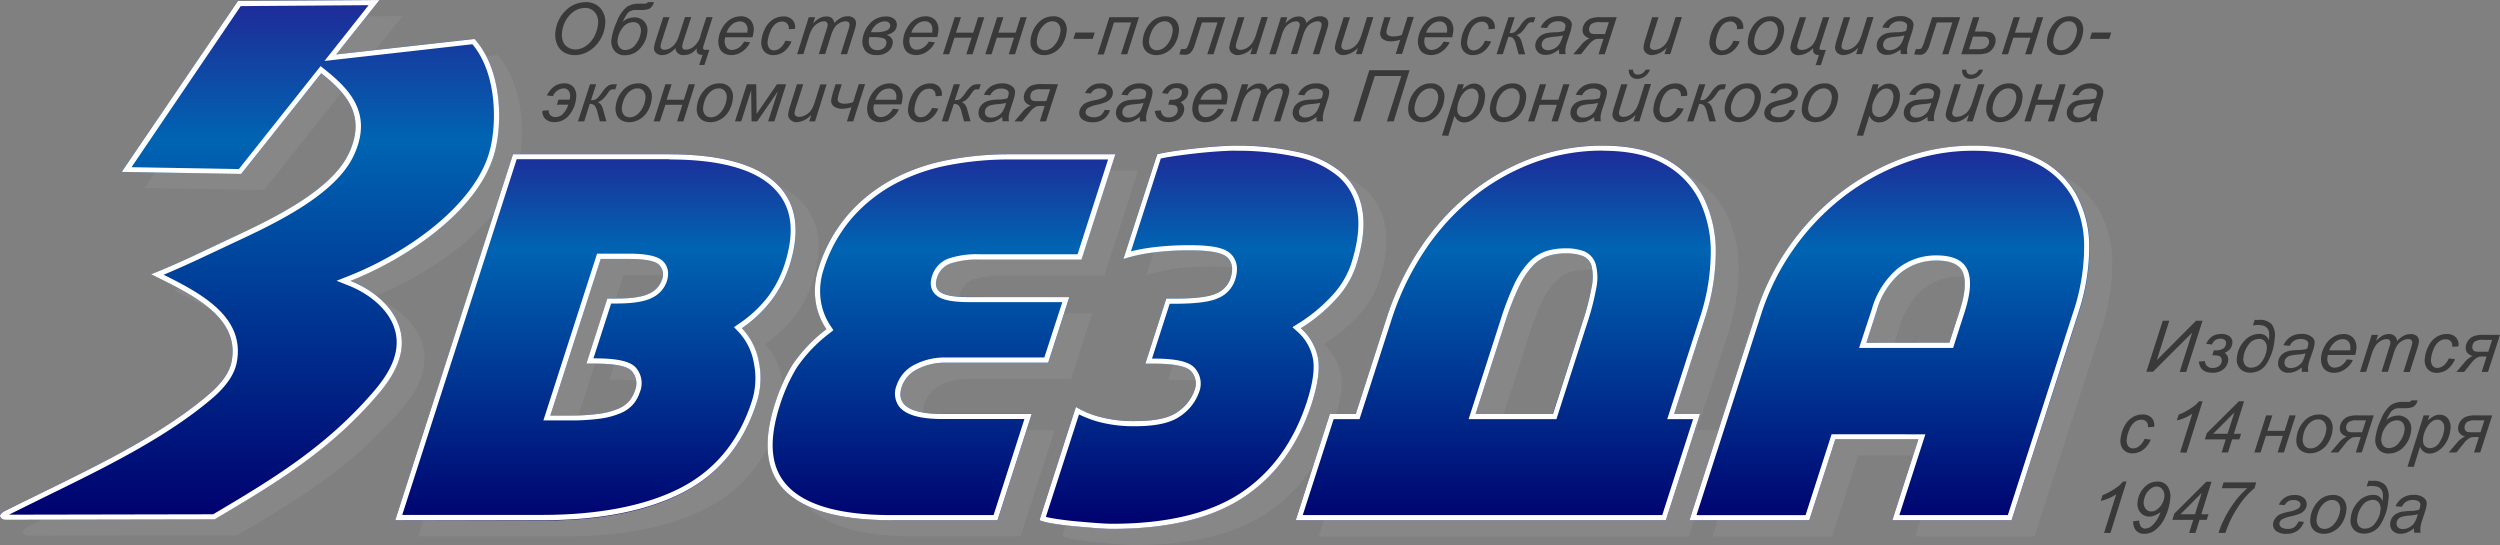 <svg xmlns="http://www.w3.org/2000/svg" xmlns:xlink="http://www.w3.org/1999/xlink" viewBox="0 0 556.07 121.22"><rect x="0" y="0" width="556.07" height="121.22" fill="#808080" stroke="none"/><defs><style>.cls-1{fill:#878787;}.cls-2{fill:url(#Безымянный_градиент_48);}.cls-3{fill:#fff;}.cls-4{fill:url(#Безымянный_градиент_48-2);}.cls-5{fill:#39393a;}</style><linearGradient id="Безымянный_градиент_48" x1="276.31" y1="32.4" x2="276.31" y2="117.63" gradientUnits="userSpaceOnUse"><stop offset="0" stop-color="#1f2997"/><stop offset="0.27" stop-color="#0064b2"/><stop offset="1" stop-color="#00006e"/></linearGradient><linearGradient id="Безымянный_градиент_48-2" x1="55.5" y1="0" x2="55.5" y2="115.63" xlink:href="#Безымянный_градиент_48"/></defs><title>Ресурс 2</title><g id="Слой_2" data-name="Слой 2"><g id="Слой_1-2" data-name="Слой 1"><path class="cls-1" d="M135.53,84.49,140.19,70h1.92q5.28,0,7.44-1.13a5.17,5.17,0,0,0,2.75-2.94,3.06,3.06,0,0,0-.67-3.5q-1.4-1.24-6.68-1.24H138.7L127.5,96h4.32a45.68,45.68,0,0,0,6.67-.4,16.22,16.22,0,0,0,4.2-1.13,6.42,6.42,0,0,0,2.42-1.75,7.14,7.14,0,0,0,1.21-2.26,4.16,4.16,0,0,0-.66-4.3q-1.49-1.7-8.21-1.7ZM93,119.3l26.2-81.39H154q16.92,0,23.73,6.44t2.95,18.43A26.24,26.24,0,0,1,177,70a28.33,28.33,0,0,1-6.85,6.56,14.44,14.44,0,0,1,3.76,7.52,17.74,17.74,0,0,1-.47,9.1Q169,107,157,113.14t-31.32,6.16ZM242.94,69.68l-4.69,14.58h-22.8a13.33,13.33,0,0,0-6.21,1.41,6.81,6.81,0,0,0-3.57,4q-1.93,6,9.11,6h19.8L227,119.3H203.33q-16.8,0-23.44-6.39T177.5,93.3a39.21,39.21,0,0,1,3.81-8.48,33.25,33.25,0,0,1,7.62-8,14.75,14.75,0,0,1-2.47-6.67,16.26,16.26,0,0,1,.68-6.78,33.45,33.45,0,0,1,6.56-12,35.1,35.1,0,0,1,9.85-7.86,43.29,43.29,0,0,1,12.24-4.3,71.56,71.56,0,0,1,13.74-1.3h23.64l-7.53,23.4H223.19a18.92,18.92,0,0,0-6.83.9,4.9,4.9,0,0,0-2.88,3.16q-.73,2.26.92,3.28t6.21,1Zm-6.66,49.63,8.11-25.21a19.3,19.3,0,0,0,5.07,2.15,28.77,28.77,0,0,0,8.19,1q6.6,0,9.43-2.09a9.6,9.6,0,0,0,3.67-4.69,4.09,4.09,0,0,0-.72-4.3q-1.55-1.7-8.27-1.7h-1.92L264.5,70h1.92q6.72,0,9.18-1.13a5.56,5.56,0,0,0,3.19-3.39q.95-2.94-.63-4.58t-8.29-1.64a63.09,63.09,0,0,0-8.5.51A35.38,35.38,0,0,0,255,61.2l7.49-23.29q1.31-.34,3.58-.68t4.82-.62q2.55-.28,5-.45t4-.17a63,63,0,0,1,13.72,1.36,22.37,22.37,0,0,1,9.76,4.52,14,14,0,0,1,4.71,8.31q1,5.14-1.42,12.6a20.41,20.41,0,0,1-4.39,7.29,36.64,36.64,0,0,1-7.85,6.5A12,12,0,0,1,298.19,83q.8,3.67-1.31,10.23Q292.44,107,281.81,114.1t-29.35,7.12q-1.32,0-3.61-.17t-4.67-.4q-2.39-.23-4.56-.56A17.1,17.1,0,0,1,236.28,119.3ZM339.89,75.22,333.3,95.68h17.16L357,75.22a55.41,55.41,0,0,0,2-7.74,10.6,10.6,0,0,0,0-4.69,3.33,3.33,0,0,0-2-2.26,10.31,10.31,0,0,0-3.72-.57,13.19,13.19,0,0,0-4,.57,8.21,8.21,0,0,0-3.43,2.26,18.2,18.2,0,0,0-3.07,4.69A62.15,62.15,0,0,0,339.89,75.22Zm35.73,44.09H293.3l7.6-23.63h5.76l6.84-21.25A62.52,62.52,0,0,1,320.87,59a54.46,54.46,0,0,1,10.87-12.15,49,49,0,0,1,13.79-8A44.94,44.94,0,0,1,361.63,36q8.76,0,14.28,3.17a19.85,19.85,0,0,1,8.17,8.53A27.31,27.31,0,0,1,386.72,60a47.75,47.75,0,0,1-2.46,14.53l-6.8,21.14h5.76Zm76.9,0H426l5.79-18H413.31l-5.79,18H380.88L395.8,73A54.06,54.06,0,0,1,403,58.54a54.69,54.69,0,0,1,11-11.7,52.72,52.72,0,0,1,13.95-7.91A44.8,44.8,0,0,1,444.06,36q8.52,0,14.21,2.83a19.6,19.6,0,0,1,8.57,7.86,24,24,0,0,1,3,11.87,47,47,0,0,1-2.5,14.87Zm-32.3-39.45H438.7L441,72.62q1.78-5.54.75-8.31t-5.95-2.77a12.51,12.51,0,0,0-8,2.77,17.13,17.13,0,0,0-5.29,8.42Z"/><path class="cls-1" d="M79.85,15.72l30.78-3.48c6.05,6.73,6.29,18.52,4.46,25.25C111.53,50.65,95,61.33,83,66c6.29,2.5,12.21,8,11.33,15.13-.45,3.7-2.66,7.14-5.11,10-11,12.88-23.4,20.21-36.45,27.93l-46.23.09a1.35,1.35,0,0,1-1.46-.71c-.19-.44.66-1.05.8-1.12C21.11,109.72,39.16,102,51.68,91.19c2.21-1.9,4.39-4.41,4.93-7.22,1.95-10.18-9.46-15.15-17.91-19.4,6.34-2.5,11-4.85,17.2-7.74,8.52-4,22.71-10.46,26.78-19.11s-.78-13.57-6.14-17.85L58.73,42.27l-26.54-.46L58,3.82,89.5,3.59Z"/><path class="cls-2" d="M130.44,80.89l4.66-14.47H137q5.28,0,7.44-1.13a5.17,5.17,0,0,0,2.75-2.94,3.06,3.06,0,0,0-.67-3.5q-1.4-1.24-6.68-1.24h-6.24L122.41,92.42h4.32a45.68,45.68,0,0,0,6.67-.4,16.22,16.22,0,0,0,4.2-1.13A6.42,6.42,0,0,0,140,89.14a7.14,7.14,0,0,0,1.21-2.26,4.16,4.16,0,0,0-.66-4.3q-1.49-1.7-8.21-1.7ZM87.91,115.71l26.2-81.39h34.8q16.92,0,23.73,6.44t2.95,18.43a26.24,26.24,0,0,1-3.71,7.24A28.33,28.33,0,0,1,165,73a14.44,14.44,0,0,1,3.76,7.52,17.74,17.74,0,0,1-.47,9.1q-4.44,13.79-16.44,20t-31.32,6.16ZM237.85,66.08l-4.69,14.58h-22.8a13.33,13.33,0,0,0-6.21,1.41,6.81,6.81,0,0,0-3.57,4q-1.93,6,9.11,6h19.8l-7.6,23.63H198.24q-16.8,0-23.44-6.39t-2.39-19.61a39.21,39.21,0,0,1,3.81-8.48,33.25,33.25,0,0,1,7.62-8,14.75,14.75,0,0,1-2.47-6.67,16.26,16.26,0,0,1,.68-6.78,33.45,33.45,0,0,1,6.56-12,35.1,35.1,0,0,1,9.85-7.86,43.29,43.29,0,0,1,12.24-4.3,71.56,71.56,0,0,1,13.74-1.3h23.64l-7.53,23.4H218.1a18.92,18.92,0,0,0-6.83.9,4.9,4.9,0,0,0-2.88,3.16q-.73,2.26.92,3.28t6.21,1Zm-6.66,49.63L239.3,90.5a19.3,19.3,0,0,0,5.07,2.15,28.77,28.77,0,0,0,8.19,1q6.6,0,9.43-2.09a9.6,9.6,0,0,0,3.67-4.69,4.09,4.09,0,0,0-.72-4.3q-1.55-1.7-8.27-1.7h-1.92l4.66-14.47h1.92q6.72,0,9.18-1.13a5.56,5.56,0,0,0,3.19-3.39q.95-2.94-.63-4.58t-8.29-1.64a63.09,63.09,0,0,0-8.5.51,35.38,35.38,0,0,0-6.39,1.41l7.49-23.29q1.31-.34,3.58-.68t4.82-.62q2.55-.28,5-.45t4-.17a63,63,0,0,1,13.72,1.36,22.37,22.37,0,0,1,9.76,4.52A14,14,0,0,1,303,46.58q1,5.14-1.42,12.6a20.41,20.41,0,0,1-4.39,7.29,36.64,36.64,0,0,1-7.85,6.5,12,12,0,0,1,3.76,6.39q.8,3.67-1.31,10.23-4.44,13.79-15.07,20.91t-29.35,7.12q-1.32,0-3.61-.17t-4.67-.4q-2.39-.23-4.56-.56A17.1,17.1,0,0,1,231.19,115.71ZM334.8,71.62l-6.59,20.46h17.16L352,71.62a55.41,55.41,0,0,0,2-7.74,10.6,10.6,0,0,0,0-4.69,3.33,3.33,0,0,0-2-2.26,10.31,10.31,0,0,0-3.72-.57,13.19,13.19,0,0,0-4,.57,8.21,8.21,0,0,0-3.43,2.26,18.2,18.2,0,0,0-3.07,4.69A62.15,62.15,0,0,0,334.8,71.62Zm35.73,44.09H288.21l7.6-23.63h5.76l6.84-21.25a62.52,62.52,0,0,1,7.37-15.43,54.46,54.46,0,0,1,10.87-12.15,49,49,0,0,1,13.79-8,44.94,44.94,0,0,1,16.11-2.88q8.76,0,14.28,3.17A19.85,19.85,0,0,1,379,44.1a27.31,27.31,0,0,1,2.63,12.32,47.75,47.75,0,0,1-2.46,14.53l-6.8,21.14h5.76Zm76.9,0H420.91l5.79-18H408.22l-5.79,18H375.79l14.92-46.35a54.06,54.06,0,0,1,7.16-14.41,54.69,54.69,0,0,1,11-11.7,52.72,52.72,0,0,1,13.95-7.91A44.8,44.8,0,0,1,439,32.4q8.52,0,14.21,2.83a19.6,19.6,0,0,1,8.57,7.86,24,24,0,0,1,3,11.87,47,47,0,0,1-2.5,14.87Zm-32.3-39.45h18.48L435.94,69q1.78-5.54.75-8.31t-5.95-2.77a12.51,12.51,0,0,0-8,2.77,17.13,17.13,0,0,0-5.29,8.42Z"/><path class="cls-3" d="M439,33.53c5.48,0,10.09.91,13.71,2.71a18.58,18.58,0,0,1,8.09,7.4A23,23,0,0,1,463.57,55a46.07,46.07,0,0,1-2.45,14.5L446.6,114.57H422.47l5.31-16.49.48-1.48H407.39l-.25.79-5.53,17.19H377.35l14.44-44.86a53.18,53.18,0,0,1,7-14.11,53.81,53.81,0,0,1,10.74-11.46,51.83,51.83,0,0,1,13.65-7.74A43.88,43.88,0,0,1,439,33.53M413.57,77.39h20.86l.25-.79L437,69.37c1.28-4,1.52-6.94.74-9.05-.87-2.33-3.22-3.51-7-3.51a13.67,13.67,0,0,0-8.74,3,18.31,18.31,0,0,0-5.66,9L414,75.91l-.48,1.48m-57-43.86c5.61,0,10.23,1,13.72,3A18.83,18.83,0,0,1,378,44.6a26.31,26.31,0,0,1,2.52,11.82,46.84,46.84,0,0,1-2.4,14.18l-6.8,21.14-.48,1.48h5.76l-6.87,21.35H289.77l6.87-21.35h5.76l.25-.79,6.84-21.25A61.68,61.68,0,0,1,316.72,56a53.58,53.58,0,0,1,10.64-11.9,48.08,48.08,0,0,1,13.47-7.79,44,44,0,0,1,15.7-2.81M326.65,93.22H346.2l.25-.79L353,72a56.74,56.74,0,0,0,2.05-7.91,11.54,11.54,0,0,0-.09-5.21,4.49,4.49,0,0,0-2.64-3,11.3,11.3,0,0,0-4.13-.64,14.38,14.38,0,0,0-4.3.62A9.36,9.36,0,0,0,340,58.4a19.39,19.39,0,0,0-3.27,5,63.56,63.56,0,0,0-3,7.89l-6.59,20.46-.48,1.48M274.8,33.53a62.14,62.14,0,0,1,13.47,1.33,21.36,21.36,0,0,1,9.28,4.28,12.78,12.78,0,0,1,4.33,7.66c.62,3.23.15,7.28-1.38,12a19.38,19.38,0,0,1-4.15,6.88,35.68,35.68,0,0,1-7.61,6.3l-1.26.79,1.1,1A10.75,10.75,0,0,1,292,79.61c.49,2.24.05,5.48-1.28,9.64-2.87,8.9-7.78,15.74-14.62,20.32s-16.53,6.93-28.72,6.93c-.85,0-2-.06-3.52-.17s-3.09-.25-4.65-.39-3.08-.34-4.49-.56c-.81-.13-1.51-.26-2.09-.41L240,92.18A25.69,25.69,0,0,0,244,93.73a30,30,0,0,0,8.52,1.07c4.69,0,8-.76,10.11-2.31a10.74,10.74,0,0,0,4.08-5.26,5.18,5.18,0,0,0-1-5.41c-1.29-1.41-4.18-2.06-9.11-2.06h-.36l3.93-12.2h1.09c4.69,0,7.85-.4,9.66-1.23a6.68,6.68,0,0,0,3.8-4.08c.77-2.38.47-4.3-.89-5.71s-4.2-2-9.11-2a64.53,64.53,0,0,0-8.66.52,42.16,42.16,0,0,0-4.51.85l6.64-20.65c.77-.17,1.73-.34,2.86-.51,1.49-.22,3.1-.43,4.78-.62s3.37-.34,5-.45,2.93-.17,3.94-.17m-28.29,1.92-6.8,21.13H218.1a19.72,19.72,0,0,0-7.27,1,6,6,0,0,0-3.52,3.86c-.87,2.71.51,4,1.41,4.59,1.3.8,3.52,1.19,6.81,1.19h20.76l-4,12.31h-22a14.52,14.52,0,0,0-6.73,1.54,7.94,7.94,0,0,0-4.13,4.67,4.88,4.88,0,0,0,.47,4.58c1.42,1.95,4.6,2.9,9.72,2.9h18.24L221,114.57H198.24c-10.84,0-18.47-2-22.66-6.07s-4.77-10.12-2.09-18.45a38.26,38.26,0,0,1,3.7-8.23,32.33,32.33,0,0,1,7.37-7.73l.81-.65-.57-.86a13.7,13.7,0,0,1-2.29-6.16,15.21,15.21,0,0,1,.63-6.31,32.48,32.48,0,0,1,6.33-11.58,34.13,34.13,0,0,1,9.53-7.6,42.36,42.36,0,0,1,11.92-4.18,70.76,70.76,0,0,1,13.52-1.28h22.08m-97.61,0c10.93,0,18.65,2.06,22.94,6.13s5.1,9.65,2.65,17.25A25.23,25.23,0,0,1,171,65.76,27.34,27.34,0,0,1,164.37,72l-1.1.77.95,1a13.39,13.39,0,0,1,3.45,6.94,16.7,16.7,0,0,1-.44,8.53c-2.85,8.85-8.19,15.34-15.88,19.29s-18.17,6-30.8,6H89.47l25.46-79.12h34m-28.06,58.1h5.88a47,47,0,0,0,6.84-.41,17.4,17.4,0,0,0,4.5-1.22,7.56,7.56,0,0,0,2.85-2.08,8.31,8.31,0,0,0,1.4-2.62,5.26,5.26,0,0,0-.89-5.39c-1.25-1.42-4.13-2.08-9.07-2.08H132l3.93-12.2H137c3.74,0,6.35-.41,8-1.26a6.28,6.28,0,0,0,3.3-3.6c.79-2.45-.11-3.91-1-4.7-1.18-1-3.54-1.53-7.43-1.53h-7.07l-.25.79L121.33,92.07l-.48,1.48M439,32.4a44.8,44.8,0,0,0-16.18,2.94,52.71,52.71,0,0,0-13.95,7.91,54.69,54.69,0,0,0-11,11.7,54.06,54.06,0,0,0-7.16,14.41l-14.92,46.35h26.64l5.79-18H426.7l-5.79,18h26.52L462.2,69.81a47,47,0,0,0,2.5-14.87,24,24,0,0,0-3-11.87,19.61,19.61,0,0,0-8.57-7.86Q447.48,32.4,439,32.4ZM415.13,76.26l2.29-7.12a17.13,17.13,0,0,1,5.29-8.42,12.51,12.51,0,0,1,8-2.77q4.92,0,5.95,2.77T435.94,69l-2.33,7.23ZM356.54,32.4a45,45,0,0,0-16.11,2.88,49,49,0,0,0-13.79,8A54.46,54.46,0,0,0,315.78,55.4a62.52,62.52,0,0,0-7.37,15.43l-6.84,21.25h-5.76l-7.6,23.63h82.32l7.6-23.63h-5.76l6.8-21.14a47.75,47.75,0,0,0,2.46-14.53A27.31,27.31,0,0,0,379,44.1a19.85,19.85,0,0,0-8.17-8.53q-5.52-3.17-14.28-3.17ZM328.21,92.08l6.59-20.46a62.15,62.15,0,0,1,3-7.74,18.2,18.2,0,0,1,3.07-4.69,8.21,8.21,0,0,1,3.43-2.26,13.19,13.19,0,0,1,4-.57,10.31,10.31,0,0,1,3.72.57,3.33,3.33,0,0,1,2,2.26,10.6,10.6,0,0,1,0,4.69,55.42,55.42,0,0,1-2,7.74l-6.59,20.46ZM274.8,32.4q-1.56,0-4,.17t-5,.45q-2.55.28-4.82.62t-3.58.68L249.89,57.6a35.38,35.38,0,0,1,6.4-1.41,63.09,63.09,0,0,1,8.5-.51q6.72,0,8.29,1.64t.63,4.58a5.56,5.56,0,0,1-3.19,3.39q-2.46,1.13-9.18,1.13h-1.92l-4.66,14.47h1.92q6.72,0,8.27,1.7a4.09,4.09,0,0,1,.72,4.3A9.6,9.6,0,0,1,262,91.57q-2.83,2.09-9.43,2.09a28.76,28.76,0,0,1-8.19-1,19.3,19.3,0,0,1-5.07-2.15l-8.11,25.21a17.1,17.1,0,0,0,3.35.79q2.17.34,4.56.56t4.67.4q2.29.17,3.61.17,18.72,0,29.35-7.12t15.07-20.91Q293.9,83,293.1,79.37A12,12,0,0,0,289.34,73a36.64,36.64,0,0,0,7.85-6.5,20.41,20.41,0,0,0,4.39-7.29q2.4-7.46,1.42-12.6a14,14,0,0,0-4.7-8.31,22.37,22.37,0,0,0-9.76-4.52A63,63,0,0,0,274.8,32.4Zm-26.73,1.92H224.43a71.56,71.56,0,0,0-13.74,1.3,43.29,43.29,0,0,0-12.24,4.3,35.1,35.1,0,0,0-9.85,7.86,33.45,33.45,0,0,0-6.56,12,16.26,16.26,0,0,0-.68,6.78,14.75,14.75,0,0,0,2.47,6.67,33.26,33.26,0,0,0-7.62,8,39.21,39.21,0,0,0-3.81,8.48q-4.26,13.23,2.39,19.61t23.44,6.39h23.64l7.6-23.63h-19.8q-11,0-9.11-6a6.81,6.81,0,0,1,3.57-4,13.33,13.33,0,0,1,6.21-1.41h22.8l4.69-14.58H215.53q-4.56,0-6.21-1t-.92-3.28a4.9,4.9,0,0,1,2.88-3.16,18.92,18.92,0,0,1,6.83-.9h22.44l7.53-23.4Zm-99.16,0h-34.8l-26.2,81.39h32.64q19.32,0,31.32-6.16t16.44-20a17.74,17.74,0,0,0,.47-9.1A14.44,14.44,0,0,0,165,73a28.33,28.33,0,0,0,6.85-6.56,26.24,26.24,0,0,0,3.71-7.24q3.86-12-2.95-18.43t-23.73-6.44Zm-26.5,58.1L133.61,57.6h6.24q5.28,0,6.68,1.24a3.06,3.06,0,0,1,.67,3.5,5.17,5.17,0,0,1-2.75,2.94q-2.16,1.13-7.44,1.13h-1.92l-4.66,14.47h1.92q6.72,0,8.21,1.7a4.16,4.16,0,0,1,.66,4.3A7.14,7.14,0,0,1,140,89.14a6.42,6.42,0,0,1-2.42,1.75,16.22,16.22,0,0,1-4.2,1.13,45.68,45.68,0,0,1-6.67.4Z"/><path class="cls-4" d="M74.76,12.12l30.78-3.48c6.05,6.73,6.29,18.52,4.46,25.25-3.57,13.15-20.1,23.84-32.06,28.55,6.29,2.5,12.21,8,11.33,15.13-.45,3.7-2.66,7.14-5.11,10-11,12.88-23.4,20.21-36.45,27.93l-46.23.09A1.35,1.35,0,0,1,0,114.91c-.19-.44.66-1.05.8-1.12C16,106.13,34.07,98.36,46.59,87.6c2.21-1.9,4.39-4.41,4.93-7.22C53.47,70.19,42.06,65.22,33.61,61c6.34-2.5,11-4.85,17.2-7.74,8.52-4,22.71-10.46,26.78-19.11s-.78-13.57-6.14-17.85L53.64,38.68l-26.54-.46L52.93.23,84.41,0Z"/><path class="cls-3" d="M82,1.15,73.87,11.42l-1.7,2.14,2.72-.31,30.19-3.41c5.64,6.77,5.37,18.09,3.83,23.76-3.24,11.92-18.1,22.55-31.38,27.8l-2.67,1.05,2.66,1.06C83,65.67,89,70.61,88.15,77.45c-.36,2.94-1.95,6-4.85,9.41-10.79,12.64-23,19.89-35.89,27.53L2,114.48c2.61-1.31,5.27-2.61,8.07-4,13.26-6.48,27-13.19,37.28-22,3-2.6,4.81-5.24,5.31-7.87,1.94-10.13-7.95-15.36-16.26-19.5,4-1.67,7.47-3.3,11.36-5.13l3.57-1.68.62-.29c9-4.2,22.56-10.55,26.71-19.37,4.43-9.43-1-14.86-6.46-19.22l-.89-.71-.71.89-17.47,22-23.88-.41L53.54,1.36,82,1.15M84.41,0,52.93.23l-25.84,38,26.54.46,17.82-22.4c5.36,4.28,10.2,9.21,6.14,17.85S59.34,49.25,50.82,53.24C44.65,56.13,40,58.47,33.61,61c8.45,4.25,19.86,9.21,17.91,19.4C51,83.19,48.8,85.7,46.59,87.6,34.07,98.36,16,106.13.83,113.79c-.14.07-1,.69-.8,1.12a1.29,1.29,0,0,0,1.28.71h.19l46.23-.09c13-7.72,25.45-15,36.45-27.93,2.45-2.87,4.66-6.31,5.11-10,.87-7.11-5-12.63-11.33-15.13,12-4.72,28.49-15.4,32.06-28.55,1.83-6.73,1.59-18.53-4.46-25.25L74.76,12.12,84.41,0Z"/><path class="cls-5" d="M481.06,71.34h1.45l-2.77,8.75,8.73-8.75h1.43l-3.63,11.39h-1.45L487.59,74l-8.7,8.69h-1.48Z"/><path class="cls-5" d="M492,76.62l-1.28-.15a4.05,4.05,0,0,1,1.43-1.71,3.79,3.79,0,0,1,1.95-.47,2.76,2.76,0,0,1,1.88.57,1.66,1.66,0,0,1,.55,1.51,2.33,2.33,0,0,1-.51,1.26,3.06,3.06,0,0,1-1.21.86,1.73,1.73,0,0,1,.8,1.72,2.9,2.9,0,0,1-1,1.88,3.64,3.64,0,0,1-2.52.82q-2.74,0-3-2.49l1.35-.1a1.57,1.57,0,0,0,1.79,1.52,2.12,2.12,0,0,0,1.33-.42,1.55,1.55,0,0,0,.62-1.11,1.09,1.09,0,0,0-.19-.82,1.06,1.06,0,0,0-.65-.38,7.54,7.54,0,0,0-1.27-.08l.36-1.1.35,0a3.17,3.17,0,0,0,1.68-.37,1.4,1.4,0,0,0,.66-1.1.93.93,0,0,0-.26-.85,1.56,1.56,0,0,0-1-.28,2.33,2.33,0,0,0-.91.19A2.3,2.3,0,0,0,492,76.62Z"/><path class="cls-5" d="M501.11,72.37l.39-1.22h1a3.49,3.49,0,0,1,2.81,1,4.2,4.2,0,0,1,.63,3.2,11.83,11.83,0,0,1-1.77,5.54,4.23,4.23,0,0,1-3.61,2,3.1,3.1,0,0,1-2.3-.87,3,3,0,0,1-.69-2.57,6,6,0,0,1,1.69-3.68,4.48,4.48,0,0,1,3.28-1.5,2.33,2.33,0,0,1,1.32.35,2.13,2.13,0,0,1,.8,1.07,8.87,8.87,0,0,0,.06-1.6,1.94,1.94,0,0,0-.36-1,1.68,1.68,0,0,0-.84-.62,5,5,0,0,0-1.53-.18ZM499,79.54a2.26,2.26,0,0,0,.35,1.62,1.62,1.62,0,0,0,1.4.62,2.82,2.82,0,0,0,2.32-1.31,5.7,5.7,0,0,0,1.12-2.82,2.32,2.32,0,0,0-.34-1.61,1.54,1.54,0,0,0-1.36-.65,2.85,2.85,0,0,0-2.36,1.29A5.69,5.69,0,0,0,499,79.54Z"/><path class="cls-5" d="M512,81.71a6.45,6.45,0,0,1-1.5.92,3.84,3.84,0,0,1-1.48.29,2.31,2.31,0,0,1-1.77-.67,2.08,2.08,0,0,1-.52-1.72,2.57,2.57,0,0,1,.44-1.22,2.88,2.88,0,0,1,.93-.85,4.06,4.06,0,0,1,1.32-.46,14.64,14.64,0,0,1,1.81-.15,6.73,6.73,0,0,0,1.93-.28,3.87,3.87,0,0,0,.26-1,.83.83,0,0,0-.28-.77,2.09,2.09,0,0,0-1.39-.39,2.68,2.68,0,0,0-1.49.39,2.57,2.57,0,0,0-.94,1.12l-1.41-.12a4.3,4.3,0,0,1,1.58-1.88,4.42,4.42,0,0,1,2.45-.65,3.41,3.41,0,0,1,2.35.73,1.55,1.55,0,0,1,.54,1.41,7.53,7.53,0,0,1-.35,1.53L513.76,80a8.12,8.12,0,0,0-.38,1.59,5.16,5.16,0,0,0,.05,1.12H512A5,5,0,0,1,512,81.71Zm.85-3.15a3.7,3.7,0,0,1-.65.18q-.34.06-1.14.13a9.14,9.14,0,0,0-1.76.28,1.68,1.68,0,0,0-.82.53,1.52,1.52,0,0,0-.34.81,1.15,1.15,0,0,0,.31,1,1.49,1.49,0,0,0,1.12.38,2.88,2.88,0,0,0,1.38-.37,3.12,3.12,0,0,0,1.13-1A6.6,6.6,0,0,0,512.8,78.56Z"/><path class="cls-5" d="M522,79.93l1.35.14A4.78,4.78,0,0,1,521.76,82a4.11,4.11,0,0,1-2.63.92,3.17,3.17,0,0,1-1.64-.42,2.39,2.39,0,0,1-1-1.23,3.9,3.9,0,0,1-.21-1.84,6.37,6.37,0,0,1,.9-2.62A5.2,5.2,0,0,1,519,74.92a4.34,4.34,0,0,1,2.22-.62,2.82,2.82,0,0,1,2.26.92,3.18,3.18,0,0,1,.62,2.5,7.74,7.74,0,0,1-.24,1.24h-6.08a3.5,3.5,0,0,0-.08.44,2.43,2.43,0,0,0,.35,1.77,1.49,1.49,0,0,0,1.24.61,2.75,2.75,0,0,0,1.47-.47A3.58,3.58,0,0,0,522,79.93Zm-3.87-2h4.63l0-.31A2.11,2.11,0,0,0,522.4,76a1.6,1.6,0,0,0-1.3-.56,2.76,2.76,0,0,0-1.71.62A4.29,4.29,0,0,0,518.09,77.89Z"/><path class="cls-5" d="M524.93,82.74l2.59-8.25h1.41l-.43,1.36A6.58,6.58,0,0,1,530,74.63a3,3,0,0,1,1.38-.33,1.84,1.84,0,0,1,1.24.41,1.71,1.71,0,0,1,.56,1.14,5.36,5.36,0,0,1,1.45-1.16,3.22,3.22,0,0,1,1.51-.38,2,2,0,0,1,1.5.49,1.65,1.65,0,0,1,.37,1.38,7.7,7.7,0,0,1-.31,1.26L536,82.74h-1.41l1.71-5.45a5.37,5.37,0,0,0,.25-1,.74.74,0,0,0-.19-.64,1,1,0,0,0-.7-.23,2.75,2.75,0,0,0-1.32.38,3.22,3.22,0,0,0-1.12,1,7.45,7.45,0,0,0-.83,1.9l-1.26,4h-1.41l1.75-5.57a4.63,4.63,0,0,0,.21-.81.76.76,0,0,0-.81-.9,2.72,2.72,0,0,0-1.29.38,3.5,3.5,0,0,0-1.18,1.06,7.05,7.05,0,0,0-.88,1.94l-1.23,3.9Z"/><path class="cls-5" d="M544.68,79.73l1.39.15a5.47,5.47,0,0,1-1.74,2.3,3.88,3.88,0,0,1-2.3.75,2.6,2.6,0,0,1-2.09-.87,3.1,3.1,0,0,1-.58-2.43,7.47,7.47,0,0,1,.81-2.66,5,5,0,0,1,1.74-2,4.3,4.3,0,0,1,2.35-.68,2.64,2.64,0,0,1,2,.75,2.4,2.4,0,0,1,.57,2l-1.39.09a1.53,1.53,0,0,0-.33-1.23,1.45,1.45,0,0,0-1.13-.44,2.39,2.39,0,0,0-1.52.54,4.06,4.06,0,0,0-1.15,1.63,7.28,7.28,0,0,0-.57,2.1,2.18,2.18,0,0,0,.3,1.58,1.32,1.32,0,0,0,1.1.53,2.24,2.24,0,0,0,1.36-.52A4,4,0,0,0,544.68,79.73Z"/><path class="cls-5" d="M556.07,74.48l-2.67,8.25H552l1.09-3.43h-.47a7.76,7.76,0,0,0-1.16.05,2.15,2.15,0,0,0-.74.37,4.13,4.13,0,0,0-.85.8l-1.79,2.21h-1.71l1.79-2.1A4.87,4.87,0,0,1,550,79.18a2.2,2.2,0,0,1-1.24-.76,1.87,1.87,0,0,1-.3-1.35,2.72,2.72,0,0,1,.55-1.35,2.82,2.82,0,0,1,1.21-.94,6.11,6.11,0,0,1,2.21-.3Zm-1.75,1.11h-1.94a3,3,0,0,0-2,.44,1.65,1.65,0,0,0-.46,1,1.16,1.16,0,0,0,.15.76.79.79,0,0,0,.49.38,5.19,5.19,0,0,0,1,.07h1.9Z"/><path class="cls-5" d="M477,97.63l1.39.15a5.47,5.47,0,0,1-1.74,2.3,3.88,3.88,0,0,1-2.3.75,2.6,2.6,0,0,1-2.09-.87,3.1,3.1,0,0,1-.58-2.43,7.47,7.47,0,0,1,.81-2.66,5,5,0,0,1,1.74-2,4.3,4.3,0,0,1,2.35-.68,2.64,2.64,0,0,1,2,.75,2.4,2.4,0,0,1,.57,2l-1.39.09a1.53,1.53,0,0,0-.33-1.23,1.45,1.45,0,0,0-1.13-.44,2.39,2.39,0,0,0-1.52.54,4.06,4.06,0,0,0-1.15,1.63,7.28,7.28,0,0,0-.57,2.1,2.18,2.18,0,0,0,.3,1.58,1.32,1.32,0,0,0,1.1.53,2.24,2.24,0,0,0,1.36-.52A4,4,0,0,0,477,97.63Z"/><path class="cls-5" d="M484.92,100.64l2.7-8.6a10,10,0,0,1-3.43,1.47l.4-1.27a13.06,13.06,0,0,0,2.19-1.1A12.26,12.26,0,0,0,488.43,90a5.08,5.08,0,0,0,.67-.75h.82l-3.58,11.44Z"/><path class="cls-5" d="M494.15,100.64l.92-2.91h-4.65l.44-1.39L498,89.25h1.15l-2.27,7.24h1.6l-.39,1.24h-1.6l-.92,2.91Zm1.31-4.15L497,91.73l-4.74,4.76Z"/><path class="cls-5" d="M504.05,92.39h1.39l-1.11,3.44h3.83l1.09-3.44h1.38L508,100.64h-1.4l1.18-3.69H504l-1.18,3.69h-1.39Z"/><path class="cls-5" d="M510.8,97.51a6.41,6.41,0,0,1,1.84-4,4.38,4.38,0,0,1,3.21-1.31,2.9,2.9,0,0,1,2.31.93,3.16,3.16,0,0,1,.65,2.52,6.65,6.65,0,0,1-.85,2.65,5,5,0,0,1-1.83,1.88,4.55,4.55,0,0,1-2.3.65,3.48,3.48,0,0,1-1.71-.41A2.44,2.44,0,0,1,511,99.25,3.35,3.35,0,0,1,510.8,97.51Zm1.42-.14a2.32,2.32,0,0,0,.37,1.77,1.67,1.67,0,0,0,1.36.6,2.47,2.47,0,0,0,.91-.18,3,3,0,0,0,.88-.56,4.37,4.37,0,0,0,.74-.85,5.62,5.62,0,0,0,.54-1,5.27,5.27,0,0,0,.4-1.48A2.3,2.3,0,0,0,517,93.9a1.65,1.65,0,0,0-1.35-.62,2.55,2.55,0,0,0-1.24.31,3.76,3.76,0,0,0-1.08.92,4.65,4.65,0,0,0-.79,1.41A6.18,6.18,0,0,0,512.22,97.37Z"/><path class="cls-5" d="M528,92.39l-2.67,8.25H524l1.09-3.43h-.47a7.76,7.76,0,0,0-1.16.05,2.15,2.15,0,0,0-.74.37,4.13,4.13,0,0,0-.85.8l-1.79,2.21h-1.71l1.79-2.1A4.87,4.87,0,0,1,522,97.09a2.2,2.2,0,0,1-1.24-.76,1.87,1.87,0,0,1-.3-1.35,2.72,2.72,0,0,1,.55-1.35,2.82,2.82,0,0,1,1.21-.94,6.11,6.11,0,0,1,2.21-.3Zm-1.75,1.11h-1.94a3,3,0,0,0-2,.44,1.65,1.65,0,0,0-.46,1,1.16,1.16,0,0,0,.15.76.79.79,0,0,0,.49.38,5.19,5.19,0,0,0,1,.07h1.9Z"/><path class="cls-5" d="M536.35,89.05h1.38a2.09,2.09,0,0,1-1,1.46,4.12,4.12,0,0,1-1.57.28l-1.43,0a2.56,2.56,0,0,0-1.2.24,2.32,2.32,0,0,0-.75.63,14.91,14.91,0,0,0-1,1.79,3.7,3.7,0,0,1,1.64-.89,6.78,6.78,0,0,1,1.07-.13,2.82,2.82,0,0,1,2.79,3.43,6,6,0,0,1-1.6,3.51,4.42,4.42,0,0,1-3.37,1.5,2.83,2.83,0,0,1-2.34-1,3.28,3.28,0,0,1-.61-2.5,14.17,14.17,0,0,1,1.27-4.14,7.37,7.37,0,0,1,2.17-3.14,4.67,4.67,0,0,1,2.61-.7l1.24,0C536,89.41,536.25,89.29,536.35,89.05Zm-1.52,6.7a2.34,2.34,0,0,0-.33-1.63,1.52,1.52,0,0,0-1.34-.62,2.93,2.93,0,0,0-2.35,1.21,5.2,5.2,0,0,0-1.14,2.78A2.2,2.2,0,0,0,530,99a1.55,1.55,0,0,0,1.36.66,2.83,2.83,0,0,0,2.32-1.3A5.35,5.35,0,0,0,534.83,95.75Z"/><path class="cls-5" d="M535.5,103.8l3.58-11.41h1.3L540,93.54a6,6,0,0,1,1.4-1,2.82,2.82,0,0,1,1.24-.29,2.27,2.27,0,0,1,1.87.86,3.28,3.28,0,0,1,.52,2.46,6.7,6.7,0,0,1-.67,2.35,6.07,6.07,0,0,1-1.23,1.71,5.12,5.12,0,0,1-1.36.95,3.22,3.22,0,0,1-1.34.3,2.22,2.22,0,0,1-2.14-1.51l-1.4,4.48ZM539,97.27a4.09,4.09,0,0,0,0,1.28,1.49,1.49,0,0,0,.55.82,1.59,1.59,0,0,0,1,.31,2.52,2.52,0,0,0,2.1-1.36,6.28,6.28,0,0,0,1-2.79,2.21,2.21,0,0,0-.33-1.62,1.42,1.42,0,0,0-1.19-.57,2,2,0,0,0-1,.28,3.46,3.46,0,0,0-.94.85,5.73,5.73,0,0,0-.79,1.38A5.19,5.19,0,0,0,539,97.27Z"/><path class="cls-5" d="M554.34,92.39l-2.67,8.25h-1.38l1.09-3.43h-.47a7.76,7.76,0,0,0-1.16.05,2.15,2.15,0,0,0-.74.37,4.13,4.13,0,0,0-.85.8l-1.79,2.21h-1.71l1.79-2.1a4.87,4.87,0,0,1,1.85-1.45,2.2,2.2,0,0,1-1.24-.76,1.87,1.87,0,0,1-.3-1.35,2.72,2.72,0,0,1,.55-1.35,2.82,2.82,0,0,1,1.21-.94,6.11,6.11,0,0,1,2.21-.3Zm-1.75,1.11h-1.94a3,3,0,0,0-2,.44,1.65,1.65,0,0,0-.46,1,1.16,1.16,0,0,0,.15.76.79.79,0,0,0,.49.38,5.19,5.19,0,0,0,1,.07h1.9Z"/><path class="cls-5" d="M468,118.54l2.7-8.6a10,10,0,0,1-3.43,1.47l.4-1.27a13.06,13.06,0,0,0,2.19-1.1,12.26,12.26,0,0,0,1.66-1.18,5.08,5.08,0,0,0,.67-.75H473l-3.58,11.44Z"/><path class="cls-5" d="M474.5,115.93l1.33-.13a2.1,2.1,0,0,0,.4,1.36,1.21,1.21,0,0,0,.94.4,2.33,2.33,0,0,0,1.57-.7,7.15,7.15,0,0,0,1.81-2.94,6.84,6.84,0,0,1-1.33.75,3.09,3.09,0,0,1-1.15.23,2.54,2.54,0,0,1-1.79-.7,2.92,2.92,0,0,1-.81-2.61,5.27,5.27,0,0,1,1.6-3.3,3.85,3.85,0,0,1,2.77-1.18,2.7,2.7,0,0,1,2.24,1,4,4,0,0,1,.62,3,12,12,0,0,1-1,3.67,7.77,7.77,0,0,1-2.33,3.14,3.94,3.94,0,0,1-2.39.82,2.39,2.39,0,0,1-1.85-.73A2.8,2.8,0,0,1,474.5,115.93Zm2.34-4.51a2.28,2.28,0,0,0,.39,1.71,1.57,1.57,0,0,0,1.29.64,2.22,2.22,0,0,0,1.2-.4,4.12,4.12,0,0,0,1.69-2.81,2.61,2.61,0,0,0-.14-1.21,1.68,1.68,0,0,0-1.58-1.13,2,2,0,0,0-.94.25,3.32,3.32,0,0,0-.91.73,3.79,3.79,0,0,0-.69,1.11A4.12,4.12,0,0,0,476.85,111.42Z"/><path class="cls-5" d="M486.92,118.54l.92-2.91h-4.65l.44-1.39,7.12-7.09h1.15l-2.27,7.24h1.6l-.39,1.24h-1.6l-.92,2.91Zm1.31-4.15,1.49-4.76L485,114.39Z"/><path class="cls-5" d="M493.48,118.54a16.4,16.4,0,0,1,1.08-2.77,25.45,25.45,0,0,1,2.3-3.87,19.17,19.17,0,0,1,3-3.31h-5.68l.41-1.29h7.27l-.4,1.29a17.41,17.41,0,0,0-3.67,4.19,23.89,23.89,0,0,0-2.8,5.76Z"/><path class="cls-5" d="M508.16,112.34l-1.27-.09a3.58,3.58,0,0,1,3.4-2.14,3.09,3.09,0,0,1,2.17.65,1.83,1.83,0,0,1,.6,1.61,2,2,0,0,1-.48,1.12,2.8,2.8,0,0,1-1,.75,11.87,11.87,0,0,1-1.89.58,7.62,7.62,0,0,0-2.08.7,1.18,1.18,0,0,0-.6.89.9.9,0,0,0,.48.9,2.49,2.49,0,0,0,1.33.33,2.46,2.46,0,0,0,1.5-.38,3.49,3.49,0,0,0,.95-1.28l1.18.09a3.8,3.8,0,0,1-3.84,2.66,3.54,3.54,0,0,1-2.37-.65,1.78,1.78,0,0,1-.64-1.59,2.36,2.36,0,0,1,.51-1.23,2.93,2.93,0,0,1,1-.85,9.93,9.93,0,0,1,2-.59,5.54,5.54,0,0,0,2.15-.76,1.24,1.24,0,0,0,.43-.74.85.85,0,0,0-.33-.76,1.82,1.82,0,0,0-1.2-.33,2.21,2.21,0,0,0-1.16.24A3,3,0,0,0,508.16,112.34Z"/><path class="cls-5" d="M513.88,115.41a6.41,6.41,0,0,1,1.84-4,4.38,4.38,0,0,1,3.21-1.31,2.9,2.9,0,0,1,2.31.93,3.16,3.16,0,0,1,.65,2.52,6.65,6.65,0,0,1-.85,2.65,5,5,0,0,1-1.83,1.88,4.55,4.55,0,0,1-2.3.65,3.48,3.48,0,0,1-1.71-.41,2.44,2.44,0,0,1-1.08-1.17A3.35,3.35,0,0,1,513.88,115.41Zm1.42-.14a2.32,2.32,0,0,0,.37,1.77,1.67,1.67,0,0,0,1.36.6,2.47,2.47,0,0,0,.91-.18,3,3,0,0,0,.88-.56,4.39,4.39,0,0,0,.74-.85,5.62,5.62,0,0,0,.54-1,5.27,5.27,0,0,0,.4-1.48,2.3,2.3,0,0,0-.38-1.74,1.65,1.65,0,0,0-1.35-.62,2.55,2.55,0,0,0-1.24.31,3.76,3.76,0,0,0-1.08.92,4.65,4.65,0,0,0-.79,1.41A6.18,6.18,0,0,0,515.3,115.27Z"/><path class="cls-5" d="M526.41,108.17l.39-1.22h1a3.49,3.49,0,0,1,2.81,1,4.2,4.2,0,0,1,.63,3.2,11.82,11.82,0,0,1-1.77,5.54,4.23,4.23,0,0,1-3.61,2,3.1,3.1,0,0,1-2.3-.87,3,3,0,0,1-.69-2.57,6,6,0,0,1,1.69-3.68,4.48,4.48,0,0,1,3.28-1.5,2.33,2.33,0,0,1,1.32.35,2.13,2.13,0,0,1,.8,1.07,8.87,8.87,0,0,0,.06-1.6,1.94,1.94,0,0,0-.36-1,1.68,1.68,0,0,0-.84-.62,5,5,0,0,0-1.53-.18Zm-2.11,7.17a2.26,2.26,0,0,0,.35,1.62,1.62,1.62,0,0,0,1.4.62,2.82,2.82,0,0,0,2.32-1.31,5.7,5.7,0,0,0,1.12-2.82,2.32,2.32,0,0,0-.34-1.61,1.54,1.54,0,0,0-1.36-.65,2.85,2.85,0,0,0-2.36,1.29A5.69,5.69,0,0,0,524.3,115.35Z"/><path class="cls-5" d="M536.93,117.51a6.44,6.44,0,0,1-1.5.92,3.83,3.83,0,0,1-1.48.29,2.31,2.31,0,0,1-1.77-.67,2.08,2.08,0,0,1-.52-1.72,2.57,2.57,0,0,1,.44-1.22,2.88,2.88,0,0,1,.93-.85,4.06,4.06,0,0,1,1.32-.46,14.76,14.76,0,0,1,1.81-.15,6.73,6.73,0,0,0,1.93-.28,3.87,3.87,0,0,0,.26-1,.83.83,0,0,0-.28-.77,2.09,2.09,0,0,0-1.39-.39,2.68,2.68,0,0,0-1.49.39,2.57,2.57,0,0,0-.94,1.12l-1.41-.12a4.3,4.3,0,0,1,1.58-1.88,4.42,4.42,0,0,1,2.45-.65,3.41,3.41,0,0,1,2.35.73,1.55,1.55,0,0,1,.54,1.41,7.49,7.49,0,0,1-.35,1.53l-.67,2.05a8.11,8.11,0,0,0-.38,1.59,5.16,5.16,0,0,0,.05,1.12H537A5,5,0,0,1,536.93,117.51Zm.85-3.15a3.7,3.7,0,0,1-.65.18q-.34.06-1.14.13a9.18,9.18,0,0,0-1.76.28,1.68,1.68,0,0,0-.82.53,1.52,1.52,0,0,0-.34.81,1.15,1.15,0,0,0,.31,1,1.49,1.49,0,0,0,1.12.38,2.88,2.88,0,0,0,1.38-.37,3.12,3.12,0,0,0,1.13-1A6.6,6.6,0,0,0,537.79,114.36Z"/><path class="cls-5" d="M123.52,7.3a7.71,7.71,0,0,1,2.28-4.93A6.27,6.27,0,0,1,130.27.48a4.16,4.16,0,0,1,3.32,1.39,4.71,4.71,0,0,1,1,3.72,7.67,7.67,0,0,1-1,3.08,7.63,7.63,0,0,1-1.47,1.84,6.86,6.86,0,0,1-1.77,1.19,6,6,0,0,1-2.53.56,4.51,4.51,0,0,1-2.42-.65,3.64,3.64,0,0,1-1.51-1.82A5.24,5.24,0,0,1,123.52,7.3Zm1.49.08a3.88,3.88,0,0,0,.22,1.84,2.62,2.62,0,0,0,1.1,1.31A3.16,3.16,0,0,0,128,11a3.81,3.81,0,0,0,1.71-.42,5.48,5.48,0,0,0,1.54-1.16,6.31,6.31,0,0,0,1.18-1.83A7.19,7.19,0,0,0,133,5.47a3.49,3.49,0,0,0-.67-2.71,2.78,2.78,0,0,0-2.24-1,4.63,4.63,0,0,0-3.31,1.53A6.55,6.55,0,0,0,125,7.38Z"/><path class="cls-5" d="M144.05.48h1.38a2.09,2.09,0,0,1-1,1.46,4.12,4.12,0,0,1-1.57.28l-1.43,0a2.56,2.56,0,0,0-1.2.24,2.32,2.32,0,0,0-.75.63,14.91,14.91,0,0,0-1,1.79,3.7,3.7,0,0,1,1.64-.89,6.78,6.78,0,0,1,1.07-.13,2.93,2.93,0,0,1,2.05.85,2.91,2.91,0,0,1,.73,2.57,6,6,0,0,1-1.6,3.51,4.42,4.42,0,0,1-3.37,1.5,2.83,2.83,0,0,1-2.34-1A3.28,3.28,0,0,1,136,8.8a14.17,14.17,0,0,1,1.27-4.14,7.37,7.37,0,0,1,2.17-3.14,4.67,4.67,0,0,1,2.61-.7l1.24,0C143.7.84,144,.72,144.05.48Zm-1.52,6.7a2.34,2.34,0,0,0-.33-1.63,1.52,1.52,0,0,0-1.34-.62,2.93,2.93,0,0,0-2.35,1.21,5.2,5.2,0,0,0-1.14,2.78,2.2,2.2,0,0,0,.37,1.54,1.55,1.55,0,0,0,1.36.66,2.83,2.83,0,0,0,2.32-1.3A5.35,5.35,0,0,0,142.53,7.18Z"/><path class="cls-5" d="M150.27,10.69a5.71,5.71,0,0,1-1.48,1.18,3.19,3.19,0,0,1-1.5.39,2,2,0,0,1-1.37-.48,1.42,1.42,0,0,1-.44-1.27,10.54,10.54,0,0,1,.46-1.81l1.58-4.88h1.39l-1.7,5.27a6.14,6.14,0,0,0-.27,1.07.83.83,0,0,0,.16.68.89.89,0,0,0,.68.23,2.5,2.5,0,0,0,1.36-.41,3.88,3.88,0,0,0,1.06-1A6,6,0,0,0,151,8l1.36-4.2h1.39L152,9.2a5.4,5.4,0,0,0-.24,1,.78.78,0,0,0,.15.64.83.83,0,0,0,.63.21,2.94,2.94,0,0,0,1.89-.8,5,5,0,0,0,1.44-2.43l0-.17,1.26-3.84h1.38l-2,6.26a3,3,0,0,0-.13.61q0,.4.47.4h.93l-1.1,3.38h-1.17l.77-2.25q-1.44,0-1.31-1.17c0-.08,0-.18,0-.3a3.65,3.65,0,0,1-1.69,1.33,5.4,5.4,0,0,1-1.29.19,1.79,1.79,0,0,1-1.27-.47A1.39,1.39,0,0,1,150.27,10.69Z"/><path class="cls-5" d="M165.49,9.26l1.35.14a4.78,4.78,0,0,1-1.56,1.93,4.11,4.11,0,0,1-2.63.92,3.17,3.17,0,0,1-1.64-.42,2.39,2.39,0,0,1-1-1.23,3.9,3.9,0,0,1-.21-1.84,6.37,6.37,0,0,1,.9-2.62,5.2,5.2,0,0,1,1.82-1.89,4.34,4.34,0,0,1,2.22-.62,2.82,2.82,0,0,1,2.26.92,3.18,3.18,0,0,1,.62,2.5,7.74,7.74,0,0,1-.24,1.24h-6.08a3.5,3.5,0,0,0-.08.44,2.43,2.43,0,0,0,.35,1.77,1.49,1.49,0,0,0,1.24.61,2.75,2.75,0,0,0,1.47-.47A3.58,3.58,0,0,0,165.49,9.26Zm-3.87-2h4.63l0-.31a2.11,2.11,0,0,0-.36-1.62,1.6,1.6,0,0,0-1.3-.56,2.76,2.76,0,0,0-1.71.62A4.29,4.29,0,0,0,161.61,7.22Z"/><path class="cls-5" d="M174.68,9.06l1.39.15a5.47,5.47,0,0,1-1.74,2.3,3.88,3.88,0,0,1-2.3.75,2.6,2.6,0,0,1-2.09-.87A3.1,3.1,0,0,1,169.36,9a7.47,7.47,0,0,1,.81-2.66,5,5,0,0,1,1.74-2,4.3,4.3,0,0,1,2.35-.68,2.64,2.64,0,0,1,2,.75,2.4,2.4,0,0,1,.57,2l-1.39.09a1.53,1.53,0,0,0-.33-1.23A1.45,1.45,0,0,0,174,4.79a2.39,2.39,0,0,0-1.52.54A4.06,4.06,0,0,0,171.34,7a7.28,7.28,0,0,0-.57,2.1,2.18,2.18,0,0,0,.3,1.58,1.32,1.32,0,0,0,1.1.53,2.24,2.24,0,0,0,1.36-.52A4,4,0,0,0,174.68,9.06Z"/><path class="cls-5" d="M177.3,12.07l2.59-8.25h1.41l-.43,1.36A6.58,6.58,0,0,1,182.39,4a3,3,0,0,1,1.38-.33A1.84,1.84,0,0,1,185,4a1.71,1.71,0,0,1,.56,1.14A5.36,5.36,0,0,1,187,4a3.22,3.22,0,0,1,1.51-.38,2,2,0,0,1,1.5.49,1.65,1.65,0,0,1,.37,1.38,7.7,7.7,0,0,1-.31,1.26l-1.67,5.31H187l1.71-5.45a5.37,5.37,0,0,0,.25-1,.74.74,0,0,0-.19-.64,1,1,0,0,0-.7-.23,2.75,2.75,0,0,0-1.32.38,3.22,3.22,0,0,0-1.12,1,7.45,7.45,0,0,0-.83,1.9l-1.26,4h-1.41l1.75-5.57a4.63,4.63,0,0,0,.21-.81.76.76,0,0,0-.81-.9,2.72,2.72,0,0,0-1.29.38,3.5,3.5,0,0,0-1.18,1.06,7.05,7.05,0,0,0-.88,1.94l-1.23,3.9Z"/><path class="cls-5" d="M197.2,7.75a2.21,2.21,0,0,1,1.1.75,1.65,1.65,0,0,1,.27,1.16,2.77,2.77,0,0,1-1,1.77,3.71,3.71,0,0,1-2.56.82,3.65,3.65,0,0,1-1.9-.41,2.58,2.58,0,0,1-1-1.18A3.27,3.27,0,0,1,191.82,9a6.42,6.42,0,0,1,1.66-3.76,4.64,4.64,0,0,1,3.57-1.57,2.65,2.65,0,0,1,1.9.59,1.68,1.68,0,0,1,.52,1.46,2,2,0,0,1-.65,1.3A3.62,3.62,0,0,1,197.2,7.75Zm-3.82.51a4.24,4.24,0,0,0-.12.66,2.14,2.14,0,0,0,.39,1.6,1.85,1.85,0,0,0,1.54.63,2.07,2.07,0,0,0,1.35-.43,1.53,1.53,0,0,0,.6-1.05,1,1,0,0,0-.56-1.13,7.1,7.1,0,0,0-2.45-.28Zm.34-1.1q.56,0,1,0a6.49,6.49,0,0,0,2.43-.35A1.3,1.3,0,0,0,198,5.81a.88.88,0,0,0-.27-.76,1.21,1.21,0,0,0-.87-.3,3.08,3.08,0,0,0-1.85.65A3.93,3.93,0,0,0,193.72,7.17Z"/><path class="cls-5" d="M206.59,9.26l1.35.14a4.78,4.78,0,0,1-1.56,1.93,4.11,4.11,0,0,1-2.63.92,3.17,3.17,0,0,1-1.64-.42,2.39,2.39,0,0,1-1-1.23,3.9,3.9,0,0,1-.21-1.84,6.37,6.37,0,0,1,.9-2.62,5.2,5.2,0,0,1,1.82-1.89,4.34,4.34,0,0,1,2.22-.62,2.82,2.82,0,0,1,2.26.92A3.18,3.18,0,0,1,208.7,7a7.74,7.74,0,0,1-.24,1.24h-6.08a3.5,3.5,0,0,0-.08.44,2.43,2.43,0,0,0,.35,1.77,1.49,1.49,0,0,0,1.24.61,2.75,2.75,0,0,0,1.47-.47A3.58,3.58,0,0,0,206.59,9.26Zm-3.87-2h4.63l0-.31A2.11,2.11,0,0,0,207,5.29a1.6,1.6,0,0,0-1.3-.56,2.76,2.76,0,0,0-1.71.62A4.29,4.29,0,0,0,202.72,7.22Z"/><path class="cls-5" d="M212.36,3.82h1.39l-1.11,3.44h3.83l1.09-3.44h1.38l-2.61,8.25h-1.4l1.18-3.69H212.3l-1.18,3.69h-1.39Z"/><path class="cls-5" d="M221.8,3.82h1.39l-1.11,3.44h3.83L227,3.82h1.38l-2.61,8.25h-1.4l1.18-3.69h-3.82l-1.18,3.69h-1.39Z"/><path class="cls-5" d="M229.23,8.94a6.41,6.41,0,0,1,1.84-4,4.38,4.38,0,0,1,3.21-1.31,2.9,2.9,0,0,1,2.31.93,3.16,3.16,0,0,1,.65,2.52,6.65,6.65,0,0,1-.85,2.65,5,5,0,0,1-1.83,1.88,4.55,4.55,0,0,1-2.3.65,3.48,3.48,0,0,1-1.71-.41,2.44,2.44,0,0,1-1.08-1.17A3.35,3.35,0,0,1,229.23,8.94Zm1.42-.14a2.32,2.32,0,0,0,.37,1.77,1.67,1.67,0,0,0,1.36.6,2.47,2.47,0,0,0,.91-.18,3,3,0,0,0,.88-.56,4.37,4.37,0,0,0,.74-.85,5.62,5.62,0,0,0,.54-1,5.27,5.27,0,0,0,.4-1.48,2.3,2.3,0,0,0-.38-1.74,1.65,1.65,0,0,0-1.35-.62,2.55,2.55,0,0,0-1.24.31A3.76,3.76,0,0,0,231.8,6,4.65,4.65,0,0,0,231,7.36,6.21,6.21,0,0,0,230.65,8.8Z"/><path class="cls-5" d="M238.76,8.65l.44-1.41h4.29l-.43,1.41Z"/><path class="cls-5" d="M246.76,3.82h6.58l-2.61,8.25h-1.4L251.6,5h-3.82l-2.26,7.12h-1.39Z"/><path class="cls-5" d="M254.19,8.94a6.41,6.41,0,0,1,1.84-4,4.38,4.38,0,0,1,3.21-1.31,2.9,2.9,0,0,1,2.31.93,3.16,3.16,0,0,1,.65,2.52,6.66,6.66,0,0,1-.85,2.65,5,5,0,0,1-1.83,1.88,4.55,4.55,0,0,1-2.3.65,3.48,3.48,0,0,1-1.71-.41,2.44,2.44,0,0,1-1.08-1.17A3.35,3.35,0,0,1,254.19,8.94Zm1.42-.14a2.32,2.32,0,0,0,.37,1.77,1.67,1.67,0,0,0,1.36.6,2.47,2.47,0,0,0,.91-.18,3,3,0,0,0,.88-.56,4.36,4.36,0,0,0,.74-.85,5.59,5.59,0,0,0,.54-1,5.25,5.25,0,0,0,.4-1.48,2.3,2.3,0,0,0-.38-1.74,1.65,1.65,0,0,0-1.35-.62,2.55,2.55,0,0,0-1.24.31,3.76,3.76,0,0,0-1.08.92A4.65,4.65,0,0,0,256,7.36,6.21,6.21,0,0,0,255.61,8.8Z"/><path class="cls-5" d="M266.33,3.82h6.22l-2.62,8.25h-1.4L270.81,5h-3.46l-1.58,4.92a4.39,4.39,0,0,1-.92,1.77,1.8,1.8,0,0,1-1.32.5,9.06,9.06,0,0,1-1.22-.11l.38-1.17.59,0a.85.85,0,0,0,.73-.27A8.4,8.4,0,0,0,264.65,9Z"/><path class="cls-5" d="M278.59,10.58a4.69,4.69,0,0,1-3.21,1.68,2,2,0,0,1-1.48-.55,1.6,1.6,0,0,1-.45-1.34,10.87,10.87,0,0,1,.45-1.79l1.49-4.76h1.41l-1.66,5.28a5.63,5.63,0,0,0-.25,1,.86.86,0,0,0,.21.73,1.09,1.09,0,0,0,.81.26,2.69,2.69,0,0,0,1.18-.29,3.56,3.56,0,0,0,1.05-.78,4.67,4.67,0,0,0,.79-1.16,11.22,11.22,0,0,0,.55-1.5l1.12-3.57H282l-2.59,8.25h-1.3Z"/><path class="cls-5" d="M282.33,12.07l2.59-8.25h1.41l-.43,1.36A6.58,6.58,0,0,1,287.43,4a3,3,0,0,1,1.38-.33A1.84,1.84,0,0,1,290,4a1.71,1.71,0,0,1,.56,1.14A5.36,5.36,0,0,1,292.05,4a3.21,3.21,0,0,1,1.5-.38,2,2,0,0,1,1.5.49,1.65,1.65,0,0,1,.37,1.38,7.74,7.74,0,0,1-.31,1.26l-1.67,5.31H292l1.71-5.45a5.4,5.4,0,0,0,.25-1,.75.75,0,0,0-.19-.64,1,1,0,0,0-.7-.23,2.75,2.75,0,0,0-1.32.38,3.22,3.22,0,0,0-1.12,1,7.38,7.38,0,0,0-.83,1.9l-1.26,4h-1.41l1.75-5.57a4.58,4.58,0,0,0,.21-.81.76.76,0,0,0-.81-.9,2.73,2.73,0,0,0-1.29.38,3.51,3.51,0,0,0-1.18,1.06A7.05,7.05,0,0,0,285,8.17l-1.23,3.9Z"/><path class="cls-5" d="M302.07,10.58a4.69,4.69,0,0,1-3.21,1.68,2,2,0,0,1-1.48-.55,1.6,1.6,0,0,1-.45-1.34,10.87,10.87,0,0,1,.45-1.79l1.49-4.76h1.41l-1.66,5.28a5.63,5.63,0,0,0-.25,1,.86.86,0,0,0,.21.73,1.09,1.09,0,0,0,.81.26,2.69,2.69,0,0,0,1.18-.29,3.56,3.56,0,0,0,1.05-.78,4.67,4.67,0,0,0,.79-1.16,11.22,11.22,0,0,0,.55-1.5l1.12-3.57h1.41l-2.59,8.25h-1.3Z"/><path class="cls-5" d="M307.92,3.82h1.38l-.44,1.38A11,11,0,0,0,308.39,7a.83.83,0,0,0,.33.82,2.08,2.08,0,0,0,1.21.28,5.08,5.08,0,0,0,1.89-.35l1.26-4h1.4l-2.62,8.25h-1.41l1-3.16a6.54,6.54,0,0,1-2,.35,3,3,0,0,1-1.93-.54A1.61,1.61,0,0,1,307,7.2a19.24,19.24,0,0,1,.61-2.29Z"/><path class="cls-5" d="M321.09,9.26l1.35.14a4.78,4.78,0,0,1-1.56,1.93,4.11,4.11,0,0,1-2.62.92,3.18,3.18,0,0,1-1.64-.42,2.39,2.39,0,0,1-1-1.23,3.9,3.9,0,0,1-.21-1.84,6.38,6.38,0,0,1,.9-2.62,5.2,5.2,0,0,1,1.82-1.89,4.33,4.33,0,0,1,2.22-.62,2.82,2.82,0,0,1,2.26.92,3.18,3.18,0,0,1,.62,2.5A7.64,7.64,0,0,1,323,8.29h-6.08a3.68,3.68,0,0,0-.08.44,2.43,2.43,0,0,0,.35,1.77,1.49,1.49,0,0,0,1.24.61,2.74,2.74,0,0,0,1.47-.47A3.58,3.58,0,0,0,321.09,9.26Zm-3.87-2h4.63l0-.31a2.1,2.1,0,0,0-.36-1.62,1.6,1.6,0,0,0-1.3-.56,2.75,2.75,0,0,0-1.71.62A4.28,4.28,0,0,0,317.22,7.22Z"/><path class="cls-5" d="M330.28,9.06l1.39.15a5.47,5.47,0,0,1-1.74,2.3,3.88,3.88,0,0,1-2.3.75,2.6,2.6,0,0,1-2.09-.87A3.11,3.11,0,0,1,325,9a7.44,7.44,0,0,1,.81-2.66,5,5,0,0,1,1.74-2,4.3,4.3,0,0,1,2.35-.68,2.64,2.64,0,0,1,2,.75,2.4,2.4,0,0,1,.57,2l-1.39.09a1.53,1.53,0,0,0-.33-1.23,1.44,1.44,0,0,0-1.13-.44,2.39,2.39,0,0,0-1.52.54A4.06,4.06,0,0,0,326.94,7a7.28,7.28,0,0,0-.57,2.1,2.17,2.17,0,0,0,.3,1.58,1.32,1.32,0,0,0,1.1.53,2.24,2.24,0,0,0,1.36-.52A4,4,0,0,0,330.28,9.06Z"/><path class="cls-5" d="M335.54,3.82h1.38l-1.15,3.53H336a1.58,1.58,0,0,0,1-.3,7.27,7.27,0,0,0,1.19-1.41,6.15,6.15,0,0,1,1.34-1.48,2.41,2.41,0,0,1,1.34-.34h.65l-.37,1.13h-.33a1.4,1.4,0,0,0-.73.14,3.48,3.48,0,0,0-.67.81,7.49,7.49,0,0,1-1.06,1.31,3.16,3.16,0,0,1-1.08.62,1.72,1.72,0,0,1,.77.58,3.76,3.76,0,0,1,.49,1.16l.7,2.51h-1.45L337.21,10a3.53,3.53,0,0,0-.65-1.48,1.47,1.47,0,0,0-1.05-.33l-1.25,3.87h-1.39Z"/><path class="cls-5" d="M346.78,11a6.44,6.44,0,0,1-1.5.92,3.83,3.83,0,0,1-1.48.29,2.31,2.31,0,0,1-1.77-.67,2.08,2.08,0,0,1-.52-1.72A2.57,2.57,0,0,1,342,8.64a2.88,2.88,0,0,1,.93-.85,4.06,4.06,0,0,1,1.32-.46A14.64,14.64,0,0,1,346,7.17a6.75,6.75,0,0,0,1.93-.28,3.89,3.89,0,0,0,.26-1,.83.83,0,0,0-.28-.77,2.08,2.08,0,0,0-1.39-.39,2.68,2.68,0,0,0-1.49.39,2.56,2.56,0,0,0-.94,1.12l-1.41-.12a4.3,4.3,0,0,1,1.58-1.88,4.42,4.42,0,0,1,2.45-.65,3.42,3.42,0,0,1,2.35.73,1.55,1.55,0,0,1,.54,1.41,7.5,7.5,0,0,1-.36,1.53l-.67,2.05a8.12,8.12,0,0,0-.38,1.59,5.13,5.13,0,0,0,.05,1.12h-1.42A5,5,0,0,1,346.78,11Zm.85-3.15a3.7,3.7,0,0,1-.65.18q-.34.06-1.14.13a9.15,9.15,0,0,0-1.76.28,1.67,1.67,0,0,0-.82.53,1.53,1.53,0,0,0-.34.81,1.15,1.15,0,0,0,.31,1,1.49,1.49,0,0,0,1.12.38,2.88,2.88,0,0,0,1.38-.37,3.11,3.11,0,0,0,1.13-1A6.59,6.59,0,0,0,347.63,7.89Z"/><path class="cls-5" d="M359.61,3.82l-2.67,8.25h-1.38l1.09-3.43h-.47a7.76,7.76,0,0,0-1.16.05,2.14,2.14,0,0,0-.74.37,4.11,4.11,0,0,0-.85.8l-1.79,2.21h-1.71l1.79-2.1a4.87,4.87,0,0,1,1.85-1.45,2.19,2.19,0,0,1-1.24-.76,1.86,1.86,0,0,1-.3-1.35,2.73,2.73,0,0,1,.55-1.35,2.82,2.82,0,0,1,1.21-.94,6.12,6.12,0,0,1,2.21-.3Zm-1.75,1.11h-1.94a3,3,0,0,0-2,.44,1.65,1.65,0,0,0-.46,1,1.16,1.16,0,0,0,.15.76.79.79,0,0,0,.49.38,5.19,5.19,0,0,0,1,.07H357Z"/><path class="cls-5" d="M370.72,10.58a4.69,4.69,0,0,1-3.21,1.68,2,2,0,0,1-1.48-.55,1.6,1.6,0,0,1-.45-1.34A10.87,10.87,0,0,1,366,8.58l1.49-4.76h1.41l-1.66,5.28a5.63,5.63,0,0,0-.25,1,.86.86,0,0,0,.21.73,1.09,1.09,0,0,0,.81.26,2.69,2.69,0,0,0,1.18-.29,3.56,3.56,0,0,0,1.05-.78,4.67,4.67,0,0,0,.79-1.16,11.22,11.22,0,0,0,.55-1.5l1.12-3.57h1.41l-2.59,8.25h-1.3Z"/><path class="cls-5" d="M385.58,9.06l1.39.15a5.47,5.47,0,0,1-1.74,2.3,3.87,3.87,0,0,1-2.3.75,2.6,2.6,0,0,1-2.09-.87A3.11,3.11,0,0,1,380.26,9a7.44,7.44,0,0,1,.81-2.66,5,5,0,0,1,1.74-2,4.3,4.3,0,0,1,2.35-.68,2.64,2.64,0,0,1,2,.75,2.4,2.4,0,0,1,.57,2l-1.39.09A1.53,1.53,0,0,0,386,5.23a1.44,1.44,0,0,0-1.13-.44,2.39,2.39,0,0,0-1.52.54A4.06,4.06,0,0,0,382.25,7a7.28,7.28,0,0,0-.57,2.1,2.17,2.17,0,0,0,.3,1.58,1.32,1.32,0,0,0,1.09.53,2.24,2.24,0,0,0,1.36-.52A4,4,0,0,0,385.58,9.06Z"/><path class="cls-5" d="M388.79,8.94a6.41,6.41,0,0,1,1.84-4,4.38,4.38,0,0,1,3.21-1.31,2.9,2.9,0,0,1,2.31.93,3.16,3.16,0,0,1,.65,2.52,6.66,6.66,0,0,1-.85,2.65,5,5,0,0,1-1.83,1.88,4.55,4.55,0,0,1-2.3.65,3.48,3.48,0,0,1-1.71-.41A2.44,2.44,0,0,1,389,10.68,3.36,3.36,0,0,1,388.79,8.94Zm1.42-.14a2.33,2.33,0,0,0,.37,1.77,1.67,1.67,0,0,0,1.36.6,2.47,2.47,0,0,0,.91-.18,3,3,0,0,0,.88-.56,4.36,4.36,0,0,0,.74-.85,5.59,5.59,0,0,0,.54-1,5.25,5.25,0,0,0,.4-1.48A2.3,2.3,0,0,0,395,5.34a1.65,1.65,0,0,0-1.35-.62,2.55,2.55,0,0,0-1.24.31,3.76,3.76,0,0,0-1.08.92,4.65,4.65,0,0,0-.79,1.41A6.21,6.21,0,0,0,390.21,8.8Z"/><path class="cls-5" d="M400.33,3.82h1.39l-1.64,5.12a6.7,6.7,0,0,0-.3,1.22.79.79,0,0,0,.21.7,1.19,1.19,0,0,0,.83.24,2.88,2.88,0,0,0,1.33-.36,3.6,3.6,0,0,0,1.16-.94,8.09,8.09,0,0,0,1-2.32l1.18-3.66h1.41L405,9.68q-.29.89-.3,1,0,.43.48.43h.94l-1.11,3.38h-1.17l.75-2.25a1.41,1.41,0,0,1-1-.31,1,1,0,0,1-.3-.88c0-.08,0-.19,0-.33l-.26.23a4.59,4.59,0,0,1-2.92,1.33,1.94,1.94,0,0,1-1.42-.52,1.69,1.69,0,0,1-.43-1.46,6.78,6.78,0,0,1,.3-1.25Z"/><path class="cls-5" d="M413.32,10.58a4.69,4.69,0,0,1-3.21,1.68,2,2,0,0,1-1.48-.55,1.6,1.6,0,0,1-.45-1.34,10.87,10.87,0,0,1,.45-1.79l1.49-4.76h1.41l-1.66,5.28a5.63,5.63,0,0,0-.25,1,.86.86,0,0,0,.21.73,1.09,1.09,0,0,0,.81.26,2.69,2.69,0,0,0,1.18-.29,3.56,3.56,0,0,0,1.05-.78,4.67,4.67,0,0,0,.79-1.16,11.22,11.22,0,0,0,.55-1.5l1.12-3.57h1.41l-2.59,8.25h-1.3Z"/><path class="cls-5" d="M422.73,11a6.44,6.44,0,0,1-1.5.92,3.83,3.83,0,0,1-1.48.29,2.31,2.31,0,0,1-1.77-.67,2.08,2.08,0,0,1-.52-1.72,2.57,2.57,0,0,1,.44-1.22,2.88,2.88,0,0,1,.93-.85,4.06,4.06,0,0,1,1.32-.46A14.64,14.64,0,0,1,422,7.17a6.75,6.75,0,0,0,1.93-.28,3.89,3.89,0,0,0,.26-1,.83.83,0,0,0-.28-.77,2.08,2.08,0,0,0-1.39-.39,2.68,2.68,0,0,0-1.49.39,2.56,2.56,0,0,0-.94,1.12l-1.41-.12a4.3,4.3,0,0,1,1.58-1.88,4.42,4.42,0,0,1,2.45-.65,3.42,3.42,0,0,1,2.35.73,1.55,1.55,0,0,1,.54,1.41,7.5,7.5,0,0,1-.36,1.53l-.67,2.05a8.12,8.12,0,0,0-.38,1.59,5.13,5.13,0,0,0,.05,1.12h-1.42A5,5,0,0,1,422.73,11Zm.85-3.15a3.7,3.7,0,0,1-.65.18q-.34.06-1.14.13a9.15,9.15,0,0,0-1.76.28,1.67,1.67,0,0,0-.82.53,1.53,1.53,0,0,0-.34.81,1.15,1.15,0,0,0,.31,1,1.49,1.49,0,0,0,1.12.38,2.88,2.88,0,0,0,1.38-.37,3.11,3.11,0,0,0,1.13-1A6.59,6.59,0,0,0,423.58,7.89Z"/><path class="cls-5" d="M429.78,3.82H436l-2.62,8.25H432L434.26,5H430.8l-1.58,4.92a4.39,4.39,0,0,1-.92,1.77,1.8,1.8,0,0,1-1.32.5,9.06,9.06,0,0,1-1.22-.11l.38-1.17.59,0a.85.85,0,0,0,.73-.27A8.4,8.4,0,0,0,428.1,9Z"/><path class="cls-5" d="M438.86,3.82h1.41l-1,3.19h1.5a6.81,6.81,0,0,1,2,.21,1.55,1.55,0,0,1,.88.77,2.12,2.12,0,0,1,.22,1.24,3.19,3.19,0,0,1-.64,1.58,2.74,2.74,0,0,1-1.28,1,7.06,7.06,0,0,1-2.2.26h-3.51Zm-.9,7.13h1.79a5.62,5.62,0,0,0,1.5-.14,1.75,1.75,0,0,0,.78-.51,1.54,1.54,0,0,0,.39-.9,1.13,1.13,0,0,0-.18-.79.91.91,0,0,0-.56-.4,6.74,6.74,0,0,0-1.23-.07h-1.6Z"/><path class="cls-5" d="M447.9,3.82h1.39l-1.11,3.44H452l1.09-3.44h1.38l-2.61,8.25h-1.4l1.18-3.69h-3.82l-1.18,3.69h-1.39Z"/><path class="cls-5" d="M455.32,8.94a6.41,6.41,0,0,1,1.84-4,4.38,4.38,0,0,1,3.21-1.31,2.9,2.9,0,0,1,2.31.93,3.16,3.16,0,0,1,.65,2.52,6.66,6.66,0,0,1-.85,2.65,5,5,0,0,1-1.83,1.88,4.55,4.55,0,0,1-2.3.65,3.48,3.48,0,0,1-1.71-.41,2.44,2.44,0,0,1-1.08-1.17A3.36,3.36,0,0,1,455.32,8.94Zm1.42-.14a2.33,2.33,0,0,0,.37,1.77,1.67,1.67,0,0,0,1.36.6,2.47,2.47,0,0,0,.91-.18,3,3,0,0,0,.88-.56,4.36,4.36,0,0,0,.74-.85,5.59,5.59,0,0,0,.54-1,5.25,5.25,0,0,0,.4-1.48,2.3,2.3,0,0,0-.38-1.74,1.65,1.65,0,0,0-1.35-.62A2.55,2.55,0,0,0,459,5a3.76,3.76,0,0,0-1.08.92,4.65,4.65,0,0,0-.79,1.41A6.21,6.21,0,0,0,456.74,8.8Z"/><path class="cls-5" d="M464.85,8.65l.44-1.41h4.29l-.43,1.41Z"/><path class="cls-5" d="M123.87,23.29l.35-1.12h2.49l.09-.61a2,2,0,0,0-.29-1.32,1.27,1.27,0,0,0-1.16-.57A2.67,2.67,0,0,0,123,21.38l-1.38-.15q1.42-2.69,3.86-2.69a2.57,2.57,0,0,1,2.11.87,3.19,3.19,0,0,1,.55,2.43,6.87,6.87,0,0,1-1.53,3.75,4.11,4.11,0,0,1-3.31,1.57,2.77,2.77,0,0,1-2-.71,2.16,2.16,0,0,1-.64-1.82l1.39-.11a1.38,1.38,0,0,0,.38,1.11,1.53,1.53,0,0,0,1.11.41,2.32,2.32,0,0,0,1.66-.69,5.28,5.28,0,0,0,1.2-2.07Z"/><path class="cls-5" d="M131.23,18.74h1.38l-1.15,3.53h.25a1.58,1.58,0,0,0,1-.3,7.31,7.31,0,0,0,1.19-1.41,6.14,6.14,0,0,1,1.34-1.48,2.41,2.41,0,0,1,1.34-.34h.65l-.37,1.13h-.33a1.4,1.4,0,0,0-.73.14,3.48,3.48,0,0,0-.67.81A7.49,7.49,0,0,1,134,22.12a3.14,3.14,0,0,1-1.08.62,1.72,1.72,0,0,1,.77.58,3.71,3.71,0,0,1,.49,1.16l.7,2.51h-1.45l-.56-2.07a3.53,3.53,0,0,0-.65-1.48,1.47,1.47,0,0,0-1.05-.33L129.95,27h-1.39Z"/><path class="cls-5" d="M136.93,23.86a6.41,6.41,0,0,1,1.84-4A4.38,4.38,0,0,1,142,18.55a2.9,2.9,0,0,1,2.31.93,3.16,3.16,0,0,1,.65,2.52,6.65,6.65,0,0,1-.85,2.65,5,5,0,0,1-1.83,1.88,4.55,4.55,0,0,1-2.3.65,3.48,3.48,0,0,1-1.71-.41,2.44,2.44,0,0,1-1.08-1.17A3.35,3.35,0,0,1,136.93,23.86Zm1.42-.14a2.32,2.32,0,0,0,.37,1.77,1.66,1.66,0,0,0,1.36.6,2.48,2.48,0,0,0,.91-.18,3,3,0,0,0,.88-.56,4.36,4.36,0,0,0,.74-.85,5.54,5.54,0,0,0,.54-1,5.28,5.28,0,0,0,.4-1.48,2.3,2.3,0,0,0-.38-1.74,1.65,1.65,0,0,0-1.35-.62,2.55,2.55,0,0,0-1.24.31,3.76,3.76,0,0,0-1.08.92,4.65,4.65,0,0,0-.79,1.41A6.19,6.19,0,0,0,138.35,23.72Z"/><path class="cls-5" d="M148,18.74h1.39l-1.11,3.44h3.83l1.09-3.44h1.38L152,27h-1.4l1.18-3.69H148L146.79,27H145.4Z"/><path class="cls-5" d="M155,23.86a6.41,6.41,0,0,1,1.84-4,4.38,4.38,0,0,1,3.21-1.31,2.9,2.9,0,0,1,2.31.93A3.16,3.16,0,0,1,163,22a6.65,6.65,0,0,1-.85,2.65,5,5,0,0,1-1.83,1.88,4.55,4.55,0,0,1-2.3.65,3.48,3.48,0,0,1-1.71-.41,2.44,2.44,0,0,1-1.08-1.17A3.35,3.35,0,0,1,155,23.86Zm1.42-.14a2.32,2.32,0,0,0,.37,1.77,1.66,1.66,0,0,0,1.36.6,2.48,2.48,0,0,0,.91-.18,3,3,0,0,0,.88-.56,4.36,4.36,0,0,0,.74-.85,5.54,5.54,0,0,0,.54-1,5.28,5.28,0,0,0,.4-1.48,2.3,2.3,0,0,0-.38-1.74,1.65,1.65,0,0,0-1.35-.62,2.55,2.55,0,0,0-1.24.31,3.76,3.76,0,0,0-1.08.92,4.65,4.65,0,0,0-.79,1.41A6.19,6.19,0,0,0,156.43,23.72Z"/><path class="cls-5" d="M166.12,18.74h2.09l.09,6.58,4.52-6.58h2.05L172.24,27h-1.39L173,20.34,168.42,27h-1.25l-.09-6.91L164.87,27h-1.39Z"/><path class="cls-5" d="M180.46,25.5a4.69,4.69,0,0,1-3.21,1.68,2,2,0,0,1-1.48-.55,1.6,1.6,0,0,1-.45-1.34,10.85,10.85,0,0,1,.45-1.79l1.49-4.76h1.41L177,24a5.57,5.57,0,0,0-.25,1,.85.85,0,0,0,.21.73,1.09,1.09,0,0,0,.81.26,2.69,2.69,0,0,0,1.18-.29A3.54,3.54,0,0,0,180,25a4.66,4.66,0,0,0,.79-1.16,11.28,11.28,0,0,0,.55-1.5l1.12-3.57h1.41L181.29,27H180Z"/><path class="cls-5" d="M185.86,18.74h1.38l-.44,1.38a11.08,11.08,0,0,0-.47,1.84.83.83,0,0,0,.33.82,2.09,2.09,0,0,0,1.21.28,5.07,5.07,0,0,0,1.89-.35l1.26-4h1.4L189.79,27h-1.41l1-3.16a6.55,6.55,0,0,1-2,.35,3,3,0,0,1-1.93-.54,1.61,1.61,0,0,1-.56-1.52,19.25,19.25,0,0,1,.61-2.29Z"/><path class="cls-5" d="M198.59,24.18l1.35.14a4.79,4.79,0,0,1-1.56,1.94,4.11,4.11,0,0,1-2.63.92,3.17,3.17,0,0,1-1.64-.42,2.39,2.39,0,0,1-1-1.23,3.9,3.9,0,0,1-.21-1.84,6.38,6.38,0,0,1,.9-2.62,5.21,5.21,0,0,1,1.82-1.89,4.34,4.34,0,0,1,2.22-.62,2.82,2.82,0,0,1,2.26.92,3.18,3.18,0,0,1,.62,2.5,7.7,7.7,0,0,1-.24,1.24h-6.08a3.59,3.59,0,0,0-.08.44,2.43,2.43,0,0,0,.35,1.77,1.49,1.49,0,0,0,1.24.61,2.74,2.74,0,0,0,1.47-.47A3.58,3.58,0,0,0,198.59,24.18Zm-3.87-2h4.63c0-.15,0-.25,0-.31a2.1,2.1,0,0,0-.36-1.62,1.6,1.6,0,0,0-1.3-.56,2.76,2.76,0,0,0-1.71.62A4.28,4.28,0,0,0,194.71,22.14Z"/><path class="cls-5" d="M207.33,24l1.39.15a5.47,5.47,0,0,1-1.74,2.3,3.88,3.88,0,0,1-2.3.75,2.6,2.6,0,0,1-2.09-.87,3.1,3.1,0,0,1-.58-2.43,7.47,7.47,0,0,1,.81-2.66,5,5,0,0,1,1.74-2,4.3,4.3,0,0,1,2.35-.68,2.64,2.64,0,0,1,2,.75,2.4,2.4,0,0,1,.57,2l-1.39.09a1.53,1.53,0,0,0-.33-1.23,1.45,1.45,0,0,0-1.13-.44,2.39,2.39,0,0,0-1.52.54A4.06,4.06,0,0,0,204,21.87a7.3,7.3,0,0,0-.57,2.1,2.17,2.17,0,0,0,.3,1.58,1.32,1.32,0,0,0,1.09.53,2.24,2.24,0,0,0,1.36-.52A4,4,0,0,0,207.33,24Z"/><path class="cls-5" d="M212.15,18.74h1.38l-1.15,3.53h.25a1.58,1.58,0,0,0,1-.3,7.31,7.31,0,0,0,1.19-1.41,6.14,6.14,0,0,1,1.34-1.48,2.41,2.41,0,0,1,1.34-.34h.65l-.37,1.13h-.33a1.4,1.4,0,0,0-.73.14,3.48,3.48,0,0,0-.67.81A7.49,7.49,0,0,1,215,22.12a3.14,3.14,0,0,1-1.08.62,1.72,1.72,0,0,1,.77.58,3.71,3.71,0,0,1,.49,1.16l.7,2.51h-1.45l-.56-2.07a3.53,3.53,0,0,0-.65-1.48,1.47,1.47,0,0,0-1.05-.33L210.87,27h-1.39Z"/><path class="cls-5" d="M222.94,26a6.46,6.46,0,0,1-1.5.92,3.84,3.84,0,0,1-1.48.29,2.31,2.31,0,0,1-1.77-.67,2.08,2.08,0,0,1-.52-1.72,2.58,2.58,0,0,1,.44-1.22,2.88,2.88,0,0,1,.93-.85,4.06,4.06,0,0,1,1.32-.46,14.63,14.63,0,0,1,1.81-.15,6.72,6.72,0,0,0,1.93-.28,3.91,3.91,0,0,0,.26-1,.83.83,0,0,0-.28-.77,2.08,2.08,0,0,0-1.39-.39,2.68,2.68,0,0,0-1.49.39,2.57,2.57,0,0,0-.94,1.11l-1.41-.12a4.3,4.3,0,0,1,1.58-1.88,4.43,4.43,0,0,1,2.45-.65,3.41,3.41,0,0,1,2.35.73,1.55,1.55,0,0,1,.54,1.41,7.5,7.5,0,0,1-.35,1.53l-.67,2.05a8.12,8.12,0,0,0-.38,1.59,5.13,5.13,0,0,0,.05,1.12H223A5,5,0,0,1,222.94,26Zm.85-3.15a3.65,3.65,0,0,1-.65.18q-.34.06-1.14.13a9.11,9.11,0,0,0-1.76.28,1.67,1.67,0,0,0-.82.53,1.52,1.52,0,0,0-.34.81,1.15,1.15,0,0,0,.31,1,1.49,1.49,0,0,0,1.12.38,2.88,2.88,0,0,0,1.38-.37,3.12,3.12,0,0,0,1.13-1A6.57,6.57,0,0,0,223.79,22.81Z"/><path class="cls-5" d="M235.33,18.74,232.66,27h-1.38l1.09-3.43h-.47a7.86,7.86,0,0,0-1.16.05A2.16,2.16,0,0,0,230,24a4.16,4.16,0,0,0-.85.8L227.35,27h-1.71l1.79-2.1a4.87,4.87,0,0,1,1.85-1.45,2.2,2.2,0,0,1-1.24-.76,1.87,1.87,0,0,1-.3-1.35,2.72,2.72,0,0,1,.55-1.35A2.81,2.81,0,0,1,229.5,19a6.11,6.11,0,0,1,2.21-.3Zm-1.75,1.11h-1.94a3,3,0,0,0-2,.44,1.64,1.64,0,0,0-.46,1,1.16,1.16,0,0,0,.15.76.79.79,0,0,0,.49.38,5.16,5.16,0,0,0,1,.07h1.9Z"/><path class="cls-5" d="M242.62,20.79l-1.27-.09a3.58,3.58,0,0,1,3.4-2.14,3.09,3.09,0,0,1,2.17.65,1.83,1.83,0,0,1,.6,1.61,2,2,0,0,1-.48,1.12,2.8,2.8,0,0,1-1,.75,11.83,11.83,0,0,1-1.89.58,7.63,7.63,0,0,0-2.08.7,1.18,1.18,0,0,0-.6.89.89.89,0,0,0,.48.9,3,3,0,0,0,2.83-.05,3.49,3.49,0,0,0,.95-1.28l1.18.09a3.8,3.8,0,0,1-3.84,2.66,3.53,3.53,0,0,1-2.37-.65,1.78,1.78,0,0,1-.64-1.59,2.36,2.36,0,0,1,.51-1.23,2.93,2.93,0,0,1,1-.85,9.9,9.9,0,0,1,2-.59,5.54,5.54,0,0,0,2.15-.76,1.23,1.23,0,0,0,.43-.74.85.85,0,0,0-.33-.76,1.82,1.82,0,0,0-1.2-.33,2.21,2.21,0,0,0-1.16.24A3,3,0,0,0,242.62,20.79Z"/><path class="cls-5" d="M253.51,26a6.46,6.46,0,0,1-1.5.92,3.84,3.84,0,0,1-1.48.29,2.31,2.31,0,0,1-1.77-.67,2.08,2.08,0,0,1-.52-1.72,2.58,2.58,0,0,1,.44-1.22,2.88,2.88,0,0,1,.93-.85,4.06,4.06,0,0,1,1.32-.46,14.63,14.63,0,0,1,1.81-.15,6.72,6.72,0,0,0,1.93-.28,3.91,3.91,0,0,0,.26-1,.83.83,0,0,0-.28-.77,2.08,2.08,0,0,0-1.39-.39,2.68,2.68,0,0,0-1.49.39,2.57,2.57,0,0,0-.94,1.11l-1.41-.12A4.3,4.3,0,0,1,251,19.2a4.43,4.43,0,0,1,2.45-.65,3.41,3.41,0,0,1,2.35.73,1.55,1.55,0,0,1,.54,1.41,7.5,7.5,0,0,1-.35,1.53l-.67,2.05a8.12,8.12,0,0,0-.38,1.59A5.13,5.13,0,0,0,255,27h-1.42A5,5,0,0,1,253.51,26Zm.85-3.15a3.65,3.65,0,0,1-.65.18q-.34.06-1.14.13a9.11,9.11,0,0,0-1.76.28,1.67,1.67,0,0,0-.82.53,1.52,1.52,0,0,0-.34.81,1.15,1.15,0,0,0,.31,1,1.49,1.49,0,0,0,1.12.38,2.88,2.88,0,0,0,1.38-.37,3.12,3.12,0,0,0,1.13-1A6.57,6.57,0,0,0,254.36,22.81Z"/><path class="cls-5" d="M259.77,20.87l-1.28-.15A4,4,0,0,1,259.92,19a3.78,3.78,0,0,1,1.95-.47,2.76,2.76,0,0,1,1.88.57,1.67,1.67,0,0,1,.55,1.51,2.35,2.35,0,0,1-.5,1.26,3.07,3.07,0,0,1-1.21.86,1.73,1.73,0,0,1,.8,1.72,2.9,2.9,0,0,1-1,1.88,3.64,3.64,0,0,1-2.52.82q-2.74,0-3-2.49l1.35-.1A1.57,1.57,0,0,0,260,26.1a2.12,2.12,0,0,0,1.33-.42,1.55,1.55,0,0,0,.62-1.11,1.09,1.09,0,0,0-.19-.82,1.06,1.06,0,0,0-.66-.38,7.6,7.6,0,0,0-1.27-.08l.36-1.1.35,0a3.17,3.17,0,0,0,1.68-.37,1.4,1.4,0,0,0,.66-1.1.93.93,0,0,0-.26-.85,1.55,1.55,0,0,0-1-.28,2.34,2.34,0,0,0-.91.19A2.3,2.3,0,0,0,259.77,20.87Z"/><path class="cls-5" d="M270.92,24.18l1.35.14a4.79,4.79,0,0,1-1.56,1.94,4.11,4.11,0,0,1-2.63.92,3.17,3.17,0,0,1-1.64-.42,2.39,2.39,0,0,1-1-1.23,3.9,3.9,0,0,1-.21-1.84,6.38,6.38,0,0,1,.9-2.62,5.21,5.21,0,0,1,1.82-1.89,4.34,4.34,0,0,1,2.22-.62,2.82,2.82,0,0,1,2.26.92A3.18,3.18,0,0,1,273,22a7.75,7.75,0,0,1-.24,1.24h-6.08a3.49,3.49,0,0,0-.08.44,2.43,2.43,0,0,0,.35,1.77,1.49,1.49,0,0,0,1.24.61,2.75,2.75,0,0,0,1.47-.47A3.57,3.57,0,0,0,270.92,24.18Zm-3.87-2h4.63c0-.15,0-.25,0-.31a2.1,2.1,0,0,0-.36-1.62,1.6,1.6,0,0,0-1.3-.56,2.76,2.76,0,0,0-1.71.62A4.28,4.28,0,0,0,267,22.14Z"/><path class="cls-5" d="M273.65,27l2.59-8.25h1.41l-.43,1.36a6.61,6.61,0,0,1,1.53-1.21,3,3,0,0,1,1.38-.33,1.84,1.84,0,0,1,1.24.41,1.7,1.7,0,0,1,.56,1.14,5.36,5.36,0,0,1,1.45-1.16,3.22,3.22,0,0,1,1.5-.38,2,2,0,0,1,1.5.49,1.65,1.65,0,0,1,.37,1.38,7.62,7.62,0,0,1-.31,1.26L284.76,27h-1.41l1.71-5.45a5.43,5.43,0,0,0,.25-1,.75.75,0,0,0-.19-.64.94.94,0,0,0-.7-.23,2.76,2.76,0,0,0-1.32.38,3.21,3.21,0,0,0-1.12,1,7.45,7.45,0,0,0-.83,1.9l-1.26,4h-1.41l1.75-5.57a4.59,4.59,0,0,0,.21-.81.76.76,0,0,0-.81-.9,2.73,2.73,0,0,0-1.29.38,3.5,3.5,0,0,0-1.18,1.06,7.08,7.08,0,0,0-.88,1.94L275.05,27Z"/><path class="cls-5" d="M292.82,26a6.47,6.47,0,0,1-1.5.92,3.85,3.85,0,0,1-1.48.29,2.3,2.3,0,0,1-1.77-.67,2.08,2.08,0,0,1-.52-1.72,2.58,2.58,0,0,1,.44-1.22,2.88,2.88,0,0,1,.92-.85,4.06,4.06,0,0,1,1.32-.46,14.63,14.63,0,0,1,1.81-.15,6.72,6.72,0,0,0,1.93-.28,3.94,3.94,0,0,0,.26-1,.83.83,0,0,0-.28-.77,2.08,2.08,0,0,0-1.39-.39,2.68,2.68,0,0,0-1.49.39,2.57,2.57,0,0,0-.94,1.11l-1.41-.12a4.31,4.31,0,0,1,1.58-1.88,4.42,4.42,0,0,1,2.45-.65,3.41,3.41,0,0,1,2.35.73,1.55,1.55,0,0,1,.54,1.41,7.5,7.5,0,0,1-.35,1.53l-.67,2.05a8,8,0,0,0-.38,1.59A5.18,5.18,0,0,0,294.3,27h-1.42A5,5,0,0,1,292.82,26Zm.85-3.15A3.66,3.66,0,0,1,293,23q-.34.06-1.14.13a9.11,9.11,0,0,0-1.76.28,1.67,1.67,0,0,0-.82.53,1.52,1.52,0,0,0-.34.81,1.15,1.15,0,0,0,.31,1,1.49,1.49,0,0,0,1.12.38,2.89,2.89,0,0,0,1.38-.37,3.12,3.12,0,0,0,1.13-1A6.59,6.59,0,0,0,293.67,22.81Z"/><path class="cls-5" d="M301,27l3.58-11.39h8.94L310,27h-1.52l3.21-10.09h-5.9L302.57,27Z"/><path class="cls-5" d="M313.24,23.86a6.41,6.41,0,0,1,1.84-4,4.38,4.38,0,0,1,3.21-1.31,2.9,2.9,0,0,1,2.31.93,3.16,3.16,0,0,1,.65,2.52,6.66,6.66,0,0,1-.85,2.65,5,5,0,0,1-1.83,1.88,4.55,4.55,0,0,1-2.3.65,3.47,3.47,0,0,1-1.71-.41,2.44,2.44,0,0,1-1.08-1.17A3.34,3.34,0,0,1,313.24,23.86Zm1.42-.14a2.32,2.32,0,0,0,.37,1.77,1.66,1.66,0,0,0,1.36.6,2.48,2.48,0,0,0,.91-.18,3,3,0,0,0,.88-.56,4.38,4.38,0,0,0,.74-.85,5.57,5.57,0,0,0,.54-1,5.29,5.29,0,0,0,.4-1.48,2.3,2.3,0,0,0-.38-1.74,1.65,1.65,0,0,0-1.35-.62,2.55,2.55,0,0,0-1.24.31,3.76,3.76,0,0,0-1.08.92,4.67,4.67,0,0,0-.79,1.41A6.21,6.21,0,0,0,314.66,23.72Z"/><path class="cls-5" d="M320.73,30.15l3.58-11.41h1.3l-.36,1.15a6,6,0,0,1,1.4-1,2.81,2.81,0,0,1,1.24-.29,2.27,2.27,0,0,1,1.87.86,3.28,3.28,0,0,1,.52,2.46,6.69,6.69,0,0,1-.67,2.35,6.06,6.06,0,0,1-1.23,1.71,5.12,5.12,0,0,1-1.36.95,3.23,3.23,0,0,1-1.34.3,2.22,2.22,0,0,1-2.14-1.51l-1.4,4.48Zm3.47-6.53a4.08,4.08,0,0,0,0,1.28,1.5,1.5,0,0,0,.55.82,1.6,1.6,0,0,0,1,.31,2.52,2.52,0,0,0,2.1-1.36,6.26,6.26,0,0,0,1-2.79,2.21,2.21,0,0,0-.33-1.62,1.42,1.42,0,0,0-1.19-.57,2,2,0,0,0-1,.28,3.47,3.47,0,0,0-.94.85,5.74,5.74,0,0,0-.79,1.38A5.23,5.23,0,0,0,324.2,23.61Z"/><path class="cls-5" d="M331.42,23.86a6.41,6.41,0,0,1,1.84-4,4.38,4.38,0,0,1,3.21-1.31,2.9,2.9,0,0,1,2.31.93,3.16,3.16,0,0,1,.65,2.52,6.66,6.66,0,0,1-.85,2.65,5,5,0,0,1-1.83,1.88,4.55,4.55,0,0,1-2.3.65,3.47,3.47,0,0,1-1.71-.41,2.44,2.44,0,0,1-1.08-1.17A3.34,3.34,0,0,1,331.42,23.86Zm1.42-.14a2.32,2.32,0,0,0,.37,1.77,1.66,1.66,0,0,0,1.36.6,2.48,2.48,0,0,0,.91-.18,3,3,0,0,0,.88-.56,4.38,4.38,0,0,0,.74-.85,5.57,5.57,0,0,0,.54-1A5.29,5.29,0,0,0,338,22a2.3,2.3,0,0,0-.38-1.74,1.65,1.65,0,0,0-1.35-.62,2.55,2.55,0,0,0-1.24.31,3.76,3.76,0,0,0-1.08.92,4.67,4.67,0,0,0-.79,1.41A6.21,6.21,0,0,0,332.84,23.72Z"/><path class="cls-5" d="M342.52,18.74h1.39l-1.11,3.44h3.83l1.09-3.44h1.38L346.5,27h-1.4l1.18-3.69h-3.82L341.28,27h-1.39Z"/><path class="cls-5" d="M354.6,26a6.47,6.47,0,0,1-1.5.92,3.85,3.85,0,0,1-1.48.29,2.3,2.3,0,0,1-1.77-.67,2.08,2.08,0,0,1-.52-1.72,2.58,2.58,0,0,1,.44-1.22,2.88,2.88,0,0,1,.92-.85,4.06,4.06,0,0,1,1.32-.46,14.63,14.63,0,0,1,1.81-.15,6.72,6.72,0,0,0,1.93-.28,3.94,3.94,0,0,0,.26-1,.83.83,0,0,0-.28-.77,2.08,2.08,0,0,0-1.39-.39,2.68,2.68,0,0,0-1.49.39,2.57,2.57,0,0,0-.94,1.11l-1.41-.12a4.31,4.31,0,0,1,1.58-1.88,4.42,4.42,0,0,1,2.45-.65,3.41,3.41,0,0,1,2.35.73,1.55,1.55,0,0,1,.54,1.41,7.5,7.5,0,0,1-.35,1.53l-.67,2.05a8,8,0,0,0-.38,1.59,5.18,5.18,0,0,0,.05,1.12h-1.42A5,5,0,0,1,354.6,26Zm.85-3.15a3.66,3.66,0,0,1-.65.18q-.34.06-1.14.13a9.11,9.11,0,0,0-1.76.28,1.67,1.67,0,0,0-.82.53,1.52,1.52,0,0,0-.34.81,1.15,1.15,0,0,0,.31,1,1.49,1.49,0,0,0,1.12.38,2.89,2.89,0,0,0,1.38-.37,3.12,3.12,0,0,0,1.13-1A6.59,6.59,0,0,0,355.45,22.81Z"/><path class="cls-5" d="M363.81,25.5a4.69,4.69,0,0,1-3.21,1.68,2,2,0,0,1-1.48-.55,1.6,1.6,0,0,1-.45-1.34,10.85,10.85,0,0,1,.45-1.79l1.49-4.76H362L360.36,24a5.61,5.61,0,0,0-.25,1,.85.85,0,0,0,.21.73,1.09,1.09,0,0,0,.81.26,2.7,2.7,0,0,0,1.18-.29,3.55,3.55,0,0,0,1.05-.78,4.63,4.63,0,0,0,.79-1.16,11.07,11.07,0,0,0,.55-1.5l1.12-3.57h1.41L364.64,27h-1.3Zm-1.5-10h.92a1.19,1.19,0,0,0,.29.83,1.11,1.11,0,0,0,.8.26,1.77,1.77,0,0,0,1-.29,2.12,2.12,0,0,0,.71-.8H367A3.2,3.2,0,0,1,365.84,17a2.78,2.78,0,0,1-1.67.54,1.84,1.84,0,0,1-1.41-.55A1.92,1.92,0,0,1,362.3,15.51Z"/><path class="cls-5" d="M373.11,24l1.39.15a5.46,5.46,0,0,1-1.74,2.3,3.88,3.88,0,0,1-2.3.75,2.59,2.59,0,0,1-2.09-.87,3.1,3.1,0,0,1-.58-2.43,7.48,7.48,0,0,1,.81-2.66,5,5,0,0,1,1.74-2,4.3,4.3,0,0,1,2.35-.68,2.64,2.64,0,0,1,2,.75,2.41,2.41,0,0,1,.57,2l-1.39.09a1.53,1.53,0,0,0-.33-1.23,1.44,1.44,0,0,0-1.13-.44,2.39,2.39,0,0,0-1.52.54,4.06,4.06,0,0,0-1.15,1.63,7.28,7.28,0,0,0-.57,2.1,2.17,2.17,0,0,0,.3,1.58,1.32,1.32,0,0,0,1.09.53,2.24,2.24,0,0,0,1.36-.52A4,4,0,0,0,373.11,24Z"/><path class="cls-5" d="M377.94,18.74h1.38l-1.15,3.53h.25a1.58,1.58,0,0,0,1-.3,7.29,7.29,0,0,0,1.19-1.41,6.13,6.13,0,0,1,1.34-1.48,2.41,2.41,0,0,1,1.34-.34h.65l-.37,1.13h-.33a1.4,1.4,0,0,0-.73.14,3.46,3.46,0,0,0-.67.81,7.51,7.51,0,0,1-1.06,1.31,3.15,3.15,0,0,1-1.08.62,1.73,1.73,0,0,1,.77.58,3.73,3.73,0,0,1,.49,1.16l.7,2.51h-1.45l-.56-2.07a3.53,3.53,0,0,0-.65-1.48,1.47,1.47,0,0,0-1.05-.33L376.65,27h-1.39Z"/><path class="cls-5" d="M383.63,23.86a6.41,6.41,0,0,1,1.84-4,4.38,4.38,0,0,1,3.21-1.31,2.9,2.9,0,0,1,2.31.93,3.16,3.16,0,0,1,.65,2.52,6.66,6.66,0,0,1-.85,2.65A5,5,0,0,1,389,26.52a4.55,4.55,0,0,1-2.3.65,3.47,3.47,0,0,1-1.71-.41,2.44,2.44,0,0,1-1.08-1.17A3.34,3.34,0,0,1,383.63,23.86Zm1.42-.14a2.32,2.32,0,0,0,.37,1.77,1.66,1.66,0,0,0,1.36.6,2.48,2.48,0,0,0,.91-.18,3,3,0,0,0,.88-.56,4.35,4.35,0,0,0,.74-.85,5.57,5.57,0,0,0,.54-1,5.29,5.29,0,0,0,.4-1.48,2.3,2.3,0,0,0-.38-1.74,1.65,1.65,0,0,0-1.35-.62,2.55,2.55,0,0,0-1.24.31,3.76,3.76,0,0,0-1.08.92,4.65,4.65,0,0,0-.79,1.41A6.21,6.21,0,0,0,385,23.72Z"/><path class="cls-5" d="M395,20.79l-1.27-.09a3.58,3.58,0,0,1,3.4-2.14,3.09,3.09,0,0,1,2.17.65,1.83,1.83,0,0,1,.6,1.61,2,2,0,0,1-.48,1.12,2.8,2.8,0,0,1-1,.75,11.83,11.83,0,0,1-1.89.58,7.62,7.62,0,0,0-2.08.7,1.18,1.18,0,0,0-.6.89.89.89,0,0,0,.48.9,3,3,0,0,0,2.83-.05,3.48,3.48,0,0,0,.95-1.28l1.18.09a3.8,3.8,0,0,1-3.84,2.66,3.54,3.54,0,0,1-2.37-.65,1.78,1.78,0,0,1-.64-1.59,2.36,2.36,0,0,1,.51-1.23,2.94,2.94,0,0,1,1-.85,9.91,9.91,0,0,1,2-.59,5.53,5.53,0,0,0,2.15-.76,1.24,1.24,0,0,0,.43-.74.85.85,0,0,0-.33-.76,1.81,1.81,0,0,0-1.2-.33,2.21,2.21,0,0,0-1.16.24A3,3,0,0,0,395,20.79Z"/><path class="cls-5" d="M400.8,23.86a6.41,6.41,0,0,1,1.84-4,4.38,4.38,0,0,1,3.21-1.31,2.9,2.9,0,0,1,2.31.93,3.16,3.16,0,0,1,.65,2.52,6.66,6.66,0,0,1-.85,2.65,5,5,0,0,1-1.83,1.88,4.55,4.55,0,0,1-2.3.65,3.47,3.47,0,0,1-1.71-.41A2.44,2.44,0,0,1,401,25.6,3.34,3.34,0,0,1,400.8,23.86Zm1.42-.14a2.32,2.32,0,0,0,.37,1.77,1.66,1.66,0,0,0,1.36.6,2.48,2.48,0,0,0,.91-.18,3,3,0,0,0,.88-.56,4.38,4.38,0,0,0,.74-.85,5.57,5.57,0,0,0,.54-1,5.29,5.29,0,0,0,.4-1.48,2.3,2.3,0,0,0-.38-1.74,1.65,1.65,0,0,0-1.35-.62,2.55,2.55,0,0,0-1.24.31,3.76,3.76,0,0,0-1.08.92,4.67,4.67,0,0,0-.79,1.41A6.21,6.21,0,0,0,402.22,23.72Z"/><path class="cls-5" d="M413,30.15l3.58-11.41h1.3l-.36,1.15a6,6,0,0,1,1.4-1,2.81,2.81,0,0,1,1.24-.29,2.27,2.27,0,0,1,1.87.86,3.28,3.28,0,0,1,.52,2.46,6.69,6.69,0,0,1-.67,2.35,6.06,6.06,0,0,1-1.23,1.71,5.12,5.12,0,0,1-1.36.95,3.23,3.23,0,0,1-1.34.3,2.22,2.22,0,0,1-2.14-1.51l-1.4,4.48Zm3.47-6.53a4.08,4.08,0,0,0,0,1.28,1.5,1.5,0,0,0,.55.82,1.6,1.6,0,0,0,1,.31,2.52,2.52,0,0,0,2.1-1.36,6.26,6.26,0,0,0,1-2.79,2.21,2.21,0,0,0-.33-1.62,1.42,1.42,0,0,0-1.19-.57,2,2,0,0,0-1,.28,3.47,3.47,0,0,0-.94.85,5.74,5.74,0,0,0-.79,1.38A5.23,5.23,0,0,0,416.42,23.61Z"/><path class="cls-5" d="M428.73,26a6.45,6.45,0,0,1-1.5.92,3.85,3.85,0,0,1-1.48.29A2.31,2.31,0,0,1,424,26.5a2.08,2.08,0,0,1-.52-1.72,2.58,2.58,0,0,1,.44-1.22,2.88,2.88,0,0,1,.92-.85,4.06,4.06,0,0,1,1.32-.46,14.63,14.63,0,0,1,1.81-.15,6.72,6.72,0,0,0,1.93-.28,3.94,3.94,0,0,0,.26-1,.83.83,0,0,0-.28-.77,2.08,2.08,0,0,0-1.39-.39,2.68,2.68,0,0,0-1.49.39,2.57,2.57,0,0,0-.94,1.11l-1.41-.12a4.3,4.3,0,0,1,1.58-1.88,4.42,4.42,0,0,1,2.45-.65,3.41,3.41,0,0,1,2.35.73,1.55,1.55,0,0,1,.54,1.41,7.5,7.5,0,0,1-.35,1.53l-.67,2.05a8.12,8.12,0,0,0-.38,1.59,5.26,5.26,0,0,0,.05,1.12h-1.42A5,5,0,0,1,428.73,26Zm.85-3.15a3.66,3.66,0,0,1-.65.18q-.34.06-1.14.13a9.11,9.11,0,0,0-1.76.28,1.67,1.67,0,0,0-.82.53,1.52,1.52,0,0,0-.34.81,1.15,1.15,0,0,0,.31,1,1.49,1.49,0,0,0,1.12.38,2.89,2.89,0,0,0,1.38-.37,3.12,3.12,0,0,0,1.13-1A6.56,6.56,0,0,0,429.59,22.81Z"/><path class="cls-5" d="M437.94,25.5a4.69,4.69,0,0,1-3.21,1.68,2,2,0,0,1-1.48-.55,1.6,1.6,0,0,1-.45-1.34,10.85,10.85,0,0,1,.45-1.79l1.49-4.76h1.41L434.49,24a5.61,5.61,0,0,0-.25,1,.85.85,0,0,0,.21.73,1.09,1.09,0,0,0,.81.26,2.7,2.7,0,0,0,1.18-.29A3.55,3.55,0,0,0,437.5,25a4.66,4.66,0,0,0,.79-1.16,11.07,11.07,0,0,0,.55-1.5L440,18.74h1.41L438.77,27h-1.3Zm-1.5-10h.92a1.19,1.19,0,0,0,.29.83,1.11,1.11,0,0,0,.8.26,1.77,1.77,0,0,0,1-.29,2.11,2.11,0,0,0,.71-.8h.93A3.21,3.21,0,0,1,440,17a2.78,2.78,0,0,1-1.67.54A1.84,1.84,0,0,1,436.9,17,1.91,1.91,0,0,1,436.44,15.51Z"/><path class="cls-5" d="M441.82,23.86a6.41,6.41,0,0,1,1.84-4,4.38,4.38,0,0,1,3.21-1.31,2.9,2.9,0,0,1,2.31.93,3.16,3.16,0,0,1,.65,2.52,6.66,6.66,0,0,1-.85,2.65,5,5,0,0,1-1.83,1.88,4.55,4.55,0,0,1-2.3.65,3.47,3.47,0,0,1-1.71-.41,2.44,2.44,0,0,1-1.08-1.17A3.34,3.34,0,0,1,441.82,23.86Zm1.42-.14a2.32,2.32,0,0,0,.37,1.77,1.66,1.66,0,0,0,1.36.6,2.48,2.48,0,0,0,.91-.18,3,3,0,0,0,.88-.56,4.35,4.35,0,0,0,.74-.85,5.57,5.57,0,0,0,.54-1,5.29,5.29,0,0,0,.4-1.48,2.3,2.3,0,0,0-.38-1.74,1.65,1.65,0,0,0-1.35-.62,2.55,2.55,0,0,0-1.24.31,3.76,3.76,0,0,0-1.08.92,4.65,4.65,0,0,0-.79,1.41A6.21,6.21,0,0,0,443.24,23.72Z"/><path class="cls-5" d="M452.92,18.74h1.39l-1.11,3.44H457l1.09-3.44h1.38L456.89,27h-1.4l1.18-3.69h-3.82L451.68,27h-1.39Z"/><path class="cls-5" d="M465,26a6.45,6.45,0,0,1-1.5.92,3.85,3.85,0,0,1-1.48.29,2.31,2.31,0,0,1-1.77-.67,2.08,2.08,0,0,1-.52-1.72,2.58,2.58,0,0,1,.44-1.22,2.88,2.88,0,0,1,.92-.85,4.06,4.06,0,0,1,1.32-.46,14.63,14.63,0,0,1,1.81-.15,6.72,6.72,0,0,0,1.93-.28,3.94,3.94,0,0,0,.26-1,.83.83,0,0,0-.28-.77,2.08,2.08,0,0,0-1.39-.39,2.68,2.68,0,0,0-1.49.39,2.57,2.57,0,0,0-.94,1.11l-1.41-.12a4.3,4.3,0,0,1,1.58-1.88,4.42,4.42,0,0,1,2.45-.65,3.41,3.41,0,0,1,2.35.73,1.55,1.55,0,0,1,.54,1.41,7.5,7.5,0,0,1-.35,1.53l-.67,2.05a8.12,8.12,0,0,0-.38,1.59,5.26,5.26,0,0,0,.05,1.12h-1.42A5,5,0,0,1,465,26Zm.85-3.15a3.66,3.66,0,0,1-.65.18q-.34.06-1.14.13a9.11,9.11,0,0,0-1.76.28,1.67,1.67,0,0,0-.82.53,1.52,1.52,0,0,0-.34.81,1.15,1.15,0,0,0,.31,1,1.49,1.49,0,0,0,1.12.38,2.89,2.89,0,0,0,1.38-.37,3.12,3.12,0,0,0,1.13-1A6.56,6.56,0,0,0,465.85,22.81Z"/></g></g></svg>